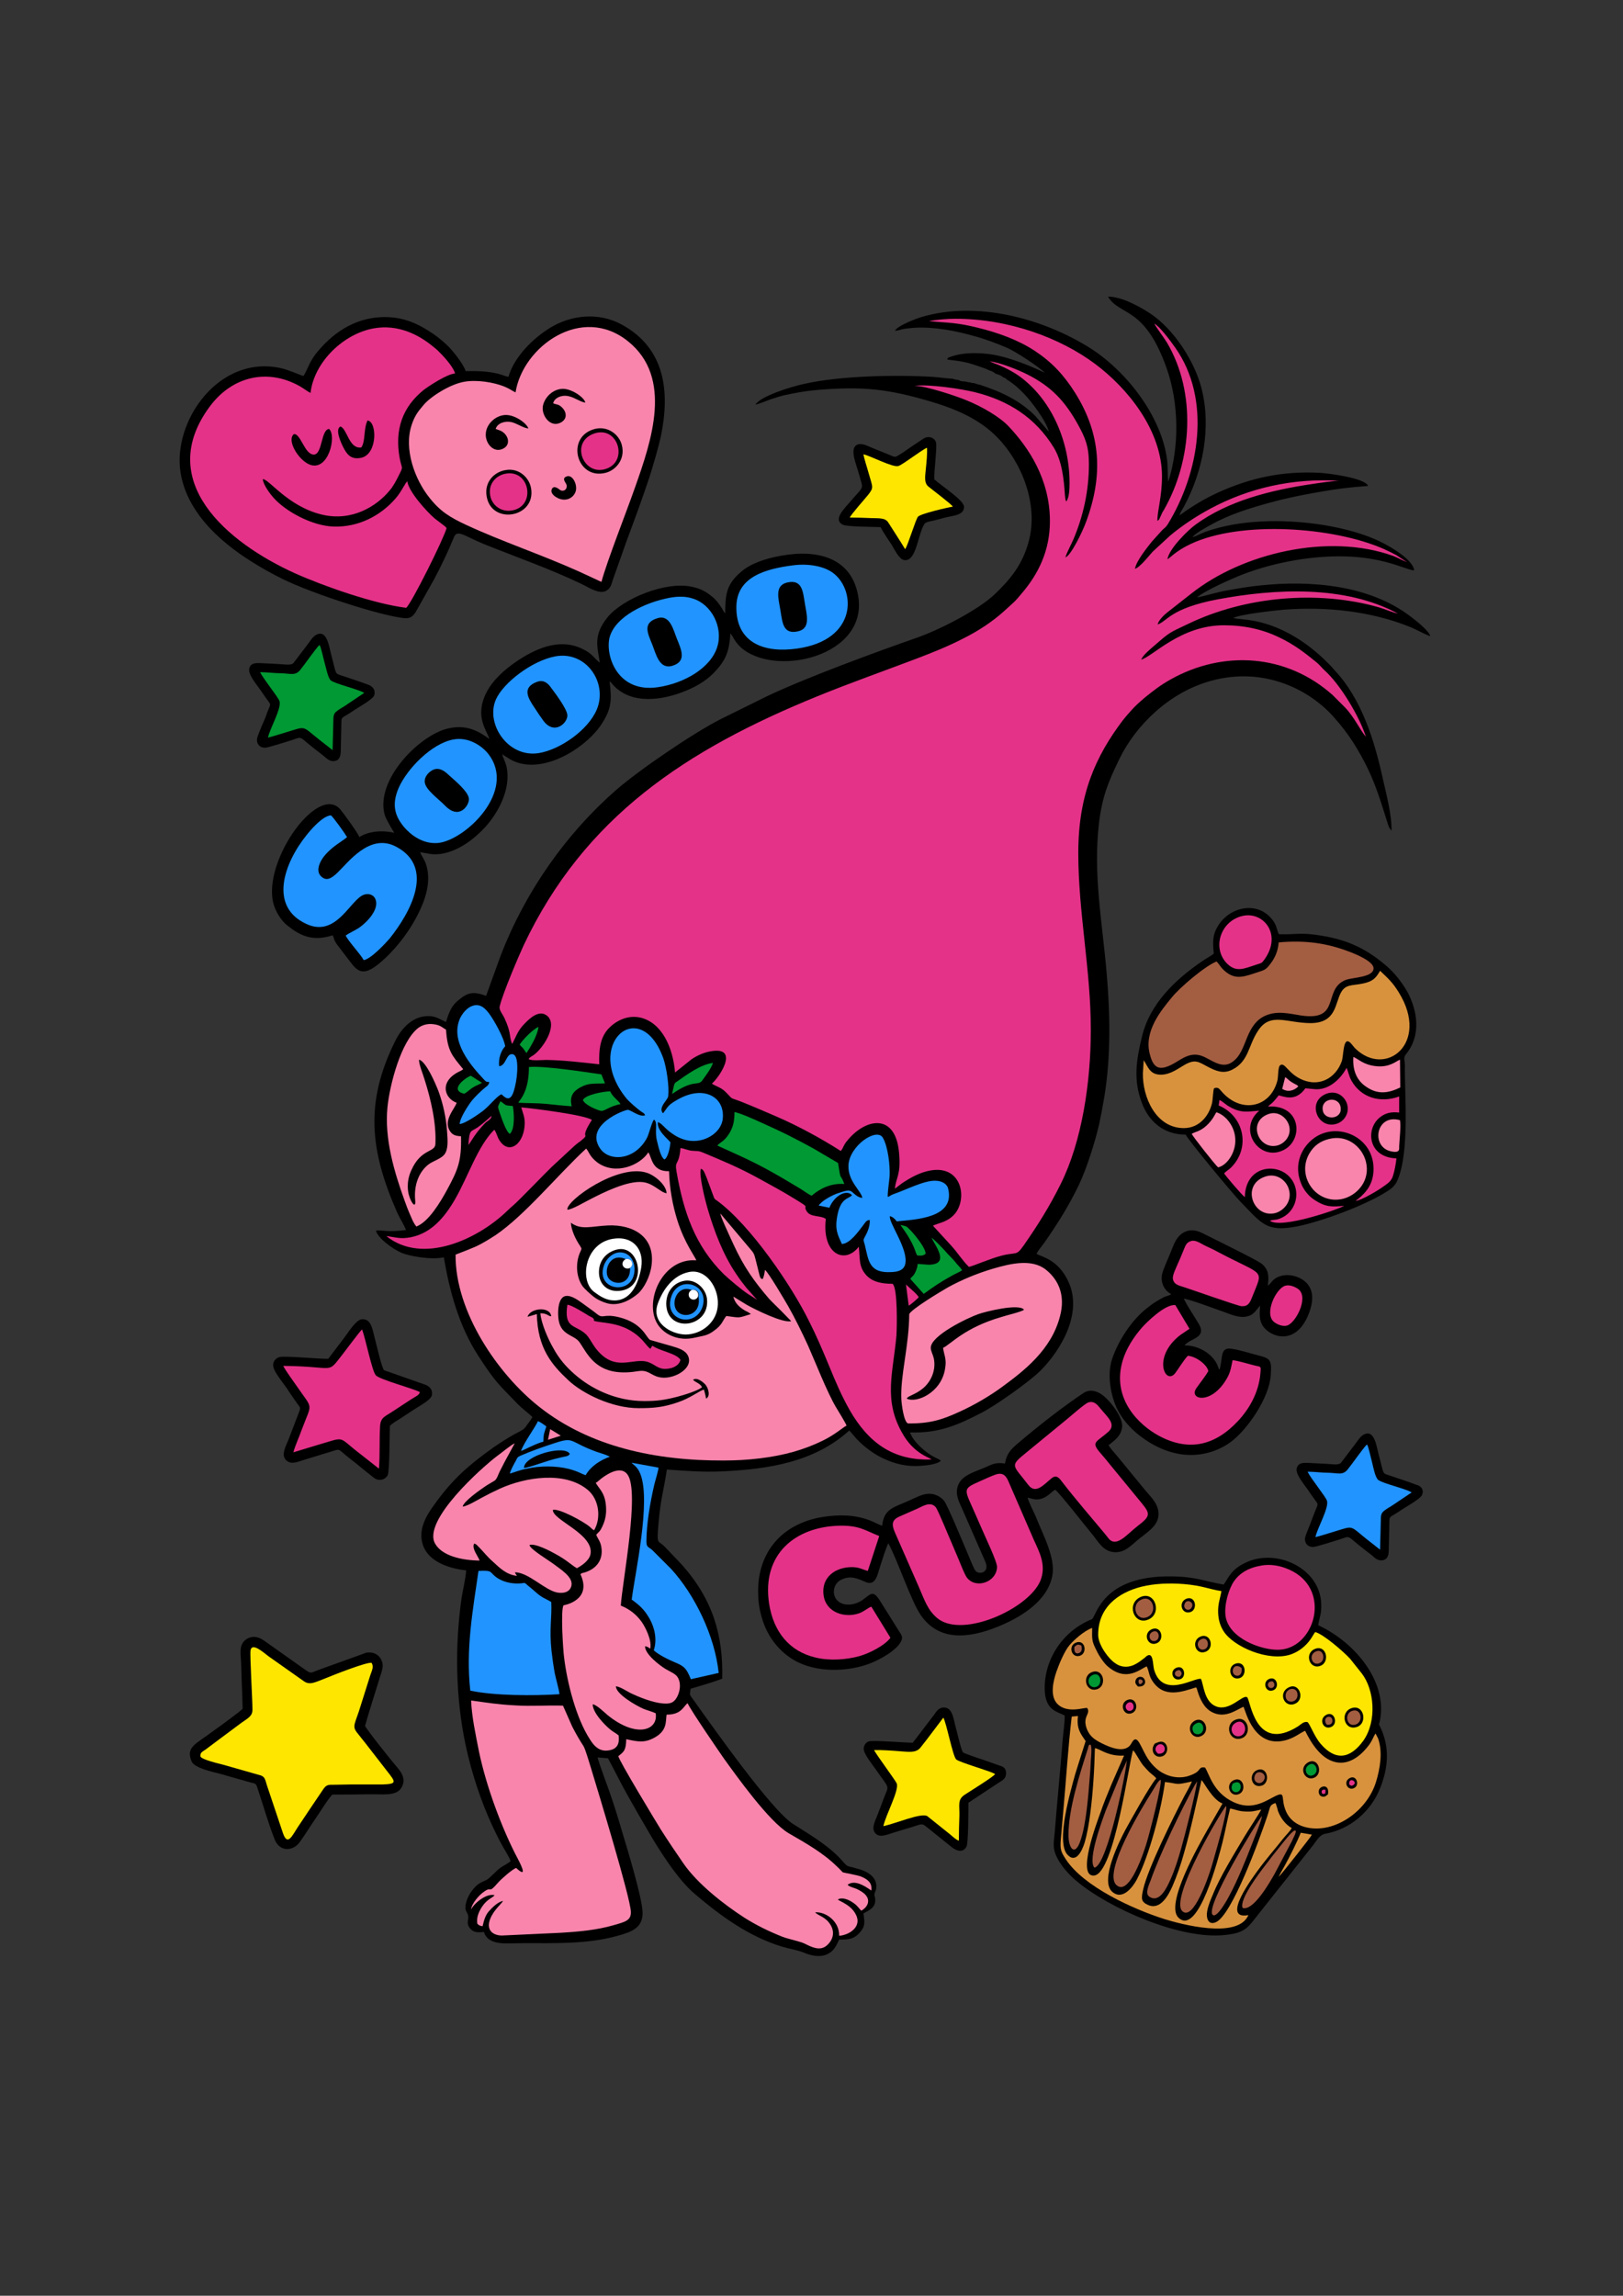 <?xml version="1.0" encoding="utf-8"?>
<!-- Generator: Adobe Illustrator 22.0.0, SVG Export Plug-In . SVG Version: 6.00 Build 0)  -->
<svg version="1.1" xmlns="http://www.w3.org/2000/svg" xmlns:xlink="http://www.w3.org/1999/xlink" x="0px" y="0px"
	 viewBox="0 0 595.3 841.9" style="enable-background:new 0 0 595.3 841.9;" xml:space="preserve">
<rect x="0" y="0" width="595.3" height="841.9" fill="#333333" stroke="none"/>
<style type="text/css">
	.st0{fill:#D8923D;}
	.st1{fill:#FFE600;}
	.st2{fill:#A35D41;}
	.st3{fill:#F985AC;}
	.st4{fill:#2194FF;}
	.st5{fill:#009933;}
	.st6{fill:#E43288;}
	.st7{fill:#FFFFFF;}
</style>
<g id="Слой_7_1_">
	<path d="M515.7,386.6c-1,1.2-0.5,2-0.4,3.9c-0.2,9.8,1.9,31.9-2.8,42.5c-0.9,2-2.4,3.1-3.9,4c-7.8,5-23.9,11-33.1,12.8
		c-11.1,2.1-12.7-1.1-20.6-9.2c-3.1-3.2-19.3-22.8-20-24.5c-8.4,0-13.7-5.2-16.1-11.7c-3.2-8.4-2-15.8,0.1-24.4
		c2.9-11.9,12.1-20.7,21.9-27.4c1.2-0.9,3.4-2,4.4-2.9c-0.4-4.5-0.5-6.9,1.7-10.4c4.6-7.2,15.2-9,20.3-1.3c1.2,1.8,1.1,3.2,1.9,4.6
		c6.6,0.2,7.9-0.8,16,0.6c9.6,1.6,16.4,5,23.4,11c2.8,2.4,5.5,5.7,7.7,9.5C520,370.8,521.3,379.8,515.7,386.6z M379.8,555.9
		c-0.9-2-2.3-4.7-2.9-6.7c2.2,0.5,3.4,1.2,5.9,0.1c1.8-0.8,2.8-2.1,4.2-3c1.6,1.1,11.3,13.6,13.5,16.2c2.3,2.7,3.9,6.3,8,6.7
		c4.3,0.4,6.7-2.9,9.6-5.1c2.7-2.2,6.4-4.4,6.8-8.2c0.4-4.2-2.8-6.9-5.1-9.7l-10-12.2c-1.1-1.3-2.5-2.8-3.2-4c1.9-1.6,4.8-3.3,5-7
		c0.2-3.6-5.1-10.3-8.1-12c-2.7-1.5-4.6-1.1-6-0.2c-7.3,4.8-17.4,12.7-24.6,18.9c-2.1,1.8-3.7,3.5-4.3,7c-3.5-0.5-4.7,0.3-7.4,1.5
		c-4.5,1.9-9.6,3.1-10.2,8.2c-0.3,2.6,1.1,5,2,7.1l8.4,19.2c1.8,4.1-2.5,5-3.7,3.2c-0.7-1-2.3-5.1-2.9-6.5c-1.5-3.5-7.3-17.5-8.5-19
		s-3.6-3-6.7-2.5c-1.7,0.2-5,1.9-6.6,2.6c-4.9,2.2-8.9,2.8-9.4,9c-1.5-0.4-3-1.4-4.7-2c-5.7-2.1-11.2-2.1-17.1-1.2
		c-15.1,2.4-24.3,13.2-23.7,28.6c0.1,4,0.9,7.5,2.2,10.9c2.5,6.5,7.7,12.1,14.3,14.6c8.8,3.4,20.6,2.2,28.2-2.1c1-0.5,5.8-3.1,7.5-6
		c1.1-1.9,0.5-2.5-0.6-4.2l-6.7-10.7c-2.8-4.6-3.5-2.9-6.7-0.6c-2.4,1.7-6.6,2.5-9,0.3c-2.3-2.1-1.8-6.2,1.1-7.7
		c3.7-1.9,6.3-0.4,9.2,0.8c3.7,1.5,4.3-3,5.2-5.7c0.9-2.8,1.9-6,3-8.6c3.4,6.1,8.4,21.4,12,26.5c6.5,9.3,17,8.7,28.3,4.1
		c8.1-3.3,18.1-9.2,19.9-18.7C387.2,571.1,382.5,562.8,379.8,555.9z M463.2,486.3c3.2,4.4,11.9,6.9,16.5-3.7
		c2.3-5.3,2.5-10.4-1.9-13.3c-2.9-1.9-7.3-2.5-10.4-0.2c-0.9,0.7-1.5,1.8-2.4,2.4c0.6-3.9,0.1-6.2-2.3-8.1
		c-1.9-1.5-18.4-9.5-21.5-11.1c-2.9-1.5-5.6-1.6-8.1,0.4c-2,1.7-2.7,4.1-3.9,7c-0.7,1.8-2.7,6-3,7.8c-0.6,3.5,1.4,6.1,3.4,7.1
		c-0.7,0.5-1.8,0.7-2.7,1.1c-0.9,0.5-1.7,0.9-2.5,1.4c-1.7,1-2.9,2-4.3,3.1c-5.2,4.3-9.9,11.4-12.2,18.2c-2.1,6.3-0.2,14.8,2.5,19.5
		c2,3.5,4.8,6.4,7.9,8.8c4.1,3.1,9.2,5.9,15.6,6.7c7,0.8,13.1-1.4,17.4-4.5c6.3-4.6,14.3-16.4,14.8-24.6c0.4-5.7-0.1-6.1-4.8-7.3
		c-2.6-0.7-7.2-2.1-9.7-2.4c-4.3-0.6-3,3.7-4.3,7.7c-0.2-0.3-0.1,0-0.3-0.5l-0.2-0.5c-1.6-4.7-7.2-8-12.3-7.9
		c1.9-2.7,8.3-2.6,5.2-7.9c-1.8-3.1-4-6.1-5.5-9.3c3.4,0.7,10.9,3.6,14.7,4.9c2.2,0.8,5.1,2.1,7.7,1.8c3.2-0.4,3.8-2.1,5.6-4.1
		C462,481.9,461.8,484,463.2,486.3z M366.4,647.4c-1.6-0.6-2.9-1-4.5-1.6c-1.4-0.5-8.3-2.7-8.7-3.2c-0.6-0.6-2.3-7.9-2.7-9.4
		c-0.8-2.8-1.1-7.4-4.7-7c-1.7,0.2-2.5,1.7-3.3,2.8l-7.7,10.1c-2.8,0-14.5-1-16.1-0.5c-1,0.3-1.8,1.3-1.9,2.5
		c-0.2,1.9,3,5.7,4.5,7.9c5.3,7.6,4.8,5.3,2.7,10.9c-0.8,2.1-1.5,4.1-2.3,6.1c-0.7,1.8-2.1,4.3-0.8,6.1c1.5,2,4.2,0.8,6.4,0.1
		c2.1-0.6,4.1-1.3,6.3-1.9c4.4-1.3,4.4-1.9,6.3-0.3l9.2,7.4c2,1.6,4.2,2,5.4-0.2c0.7-1.2,0.7-13.7,0.7-16.1l10.9-7.2
		c1.2-0.8,2.7-1.4,2.9-3.2C369.2,648.5,368,647.8,366.4,647.4z M519.5,544.5c-3.1-1.2-6.3-2.2-9.5-3.3c-3.3-1.1-2.2-0.1-4.4-8.1
		c-0.7-2.7-1.5-9.1-5.4-7c-1.3,0.7-2.1,2.1-3,3.3l-5.4,7.1c-0.9,0.9-3.4,0.4-5.7,0.3c-2-0.1-4.1-0.2-6-0.3c-2.1-0.1-3.8-0.1-4.4,1.7
		c-0.8,2.2,2.4,5.8,4.2,8.4c0.9,1.3,1.7,2.5,2.6,3.7c1.2,1.6,0.9,1.2-0.3,4.3c-0.6,1.5-1.1,3-1.7,4.5c-0.4,1-1.6,3.8-1.8,4.8
		c-0.3,2.1,1.1,3.5,3,3.4c1,0,8.2-2.3,9.8-2.8c2.6-0.8,2.7-1.4,4.6,0.2c2.3,2,4.6,3.7,7,5.6c1,0.8,2.3,2.4,4.4,1.8
		c1.7-0.5,1.9-2.2,1.9-4.3l0.2-9.2c0-3,0-1.8,4.6-5c1.5-1,6.9-4,7.4-5.4C522.4,546.3,521.2,544.9,519.5,544.5z M483.5,596
		c0.5-3.2,1.3-4.1,1.1-8.1c-0.6-12.5-15.5-19.8-26.7-15.3c-6.7,2.8-7.3,6.3-9.1,8.5c-7.8-1.4-10.1-2.9-19.3-3
		c-25.4-0.3-27.3,14.6-29,15.7c-10.8,4.3-17.7,15-17.3,26.1c0.3,7.2,4.3,7.7,7.3,9.2c0.1,2.3-0.5,6.3-0.7,8.7
		c-0.2,2.8-0.5,5.7-0.7,8.5c-0.5,5.6-1,11.2-1.5,16.9c-0.2,2.8-0.5,5.5-0.7,8.4c-0.2,2.9-0.9,5.4,0.2,8.2c1.6,4.2,5.3,8,8.1,10.3
		c11.7,9.7,37.6,21.3,54.1,19.5c6.8-0.7,8.1-2.2,11.7-6.9l20.3-25.6c1.4-1.7,2.6-4.2,4.7-4.6c9.1-1.6,16.8-8.1,20.2-16.7
		c2.8-7.1,4-15-0.4-23.4C509.8,617.7,497.5,602.5,483.5,596z M103.8,212.4c10.6,5.2,35.6,13.4,44.6,14.3c2.2,0.2,3.2-0.9,4.1-2.3
		l6.8-12.1c2.6-4.9,5.1-10.1,7.2-15.3c1.2-3,3.9-0.4,10.7,2.4c11.9,4.8,24.8,9.3,36.2,14.8c2.4,1.1,6.6,4.1,9.2,2.3
		c1.5-0.9,1.7-2.5,2.3-4.2l5-14.1c2.8-7.5,5.9-15.9,8.4-23.5c1.3-4.1,3.2-10.6,4.1-14.7c3.4-16.4,1.6-32.3-14.4-41
		c-8.5-4.6-18.5-3.5-26.2,1.2c-6.2,3.8-13.2,10.6-15.3,18c-1.2-0.2-2.4-0.8-3.7-1.1c-3.9-1-7.9-1.1-12-1c-0.7-2.3-3.8-6.2-5.1-7.7
		c-1.7-2-4.4-4.3-6.7-5.9c-5.2-3.5-10.8-6.5-19-6.2c-10.5,0.4-18.5,6.3-24.2,13.5c-2.5,3.3-2.8,5.4-4.5,8.1
		c-0.9-0.2-5.2-2.2-8.3-2.9c-22.7-5-39.7,19.4-36.8,38.2C69.2,192.1,88.5,204.8,103.8,212.4z M133.9,632.9c0.7-2.7,4.5-14.8,5.5-18
		c0.7-2.3,1.6-4.2,0.3-6.5c-0.8-1.5-2.7-2.8-5.4-2.3l-17.2,6.2c-3.1,1.1-2.8,1.7-5.2,0l-13.7-9.7c-1.5-1-3.1-2.5-5.5-2.3
		c-2.2,0.2-3.9,1.8-4.3,3.7c-0.4,1.6,0.1,5.6,0.1,7.4c0.1,5.1,0.4,10.1,0.5,15.2c-0.1,0.5-9.9,7.6-11.2,8.5
		c-5.9,4.5-9.8,5.5-7.5,10.9c1.1,2.5,8.6,4,10.1,4.4c3.8,1.1,7.7,2.2,11.6,3.3c1.5,0.4,1.8,0.2,2.3,1.6c2.2,6.5,4,13.1,6.5,19.4
		c1.8,4.4,6.6,4.3,9.1,0.9c2.1-2.9,3.9-5.9,5.9-8.8c1.1-1.5,5.2-8.2,6.2-8.7c4.5,0,9.2,0,13.7-0.1c4.3-0.1,9.4,0.8,11.4-2.2
		c2.6-3.9-1-7.1-2.7-9.2C143.6,645.7,134.1,633.8,133.9,632.9z M309.1,192.4c1.3,0.8,11.5,0.8,13.9,0.9c0.9,1.9,2.8,4.5,4,6.4
		c1.4,2.3,2.8,5.4,4.7,5.7c4.5,0.6,4.9-9.5,7.4-13.3c0.5-0.7,2.4-1,3.8-1.3c1.4-0.4,2.8-0.7,4.2-1.1c2.6-0.6,6.5-0.8,6.5-3.8
		c0-2.4-7.6-7.2-10.9-10.1c-0.2-2.9,1.1-11.7,0.6-13.6c-0.5-1.7-2.7-2.5-4.5-1.4l-4.5,3c-1.5,1-2.8,2-4.3,2.9c-2,1.2-1.3,1.1-5-0.4
		c-1.8-0.7-3.5-1.4-5.2-2.1c-1.5-0.6-3.9-2-5.6-1c-2.6,1.5-0.2,6.8,0.9,10.8c0.3,1,0.5,1.8,0.8,2.8c0.8,2.5-0.1,2.5-3.7,6.8
		C310,186.2,305.3,190.5,309.1,192.4z M222.9,226.3c-5.4,6.7-3.8,10.7-2.9,16.7c-0.4-0.3-0.2-0.1-0.5-0.4c-1.9-1.6-2.3-2.9-5.8-4.6
		c-8.7-4.3-17.7,0.1-24.6,4.8c-4,2.8-8.4,6.6-10.7,11.2c-4.4,8.7,0.1,13.7,1.1,17c-4-2.9-8.5-5.5-15.4-3.8
		c-10.5,2.6-26.5,18.9-23,31.6c0.4,1.3,1.5,3.3,3.5,6.6c-6.8-1.5-11.5,0.6-12.8,1.6c-0.4-1.4-5.9-8.9-7-10.2
		c-8.5-9.8-30,21.1-24,36.1c1,2.6,2.9,5.2,4.6,6.5c4.6,3.7,9.2,6,16.6,3.6l0.3,0.7c0.1,0.1,0.2,0.5,0.2,0.6c0.4,1.1,0.8,1.7,1.6,2.7
		c0.8,1.1,1.7,2.2,2.6,3.4c4,5.1,5.5,9.2,13.7,1.8c6-5.4,11.5-12.9,14.7-20.9c1.8-4.5,2.8-9.9,1-14.8c-0.6-1.6-1.5-2.6-2-4
		c3,0.5,4.5,1.1,7.9,0.6c6.3-1.1,11.8-5.3,15.9-9.7c5.1-5.6,9.6-14.4,7.9-22.2c-0.4-1.8-1.3-3.3-1.6-4.6c2,1.2,3.1,2.3,6.1,3.2
		c11,3.2,25.5-6.3,30.7-14.8c3.3-5.3,3.4-8.3,2.6-15.1c0.8,0.5,0.7,0.7,1.3,1.3c6.8,7.5,18.6,5.5,26.7,2.1c4.7-1.9,8.4-4.4,11.1-7.5
		c3.5-3.9,4.8-6.9,5.2-13.5c0.9,0.8,1.6,3.5,4.8,5.9c13.6,10.3,47.9,1.5,41.6-21.8c-3.1-11.5-14-15.1-27.8-12.6
		c-5.8,1-11.3,2.9-14.8,6c-5.6,4.8-5.6,8.7-5.7,15.1c-0.6-0.5-0.7-1-1.2-1.8c-1-1.6-2.2-3.2-3.6-4.3c-2.1-1.7-4-2.9-7.3-3.6
		C244,213,228.3,219.7,222.9,226.3z M96.1,266c-0.4,1-1.6,3.8-1.8,4.8c-0.3,2.1,1.1,3.5,3,3.4c1,0,8.2-2.3,9.8-2.8
		c2.6-0.8,2.7-1.4,4.6,0.2c2.3,2,4.6,3.7,7,5.6c1,0.8,2.3,2.4,4.4,1.8c1.7-0.5,1.9-2.2,1.9-4.3l0.2-9.2c0-3,0-1.8,4.6-5
		c1.5-1,6.9-4,7.4-5.4c0.7-1.9-0.4-3.3-1.9-3.9c-3.1-1.2-6.3-2.2-9.5-3.3c-3.3-1.1-2.2-0.1-4.4-8.1c-0.7-2.7-1.5-9.1-5.4-7
		c-1.3,0.7-2.1,2.1-3,3.3l-5.4,7.1c-0.9,0.9-3.4,0.4-5.7,0.3c-2-0.1-4.1-0.2-6-0.3c-2.1-0.1-3.8-0.1-4.4,1.7
		c-0.8,2.2,2.4,5.8,4.2,8.4c0.9,1.3,1.7,2.5,2.6,3.7c1.2,1.6,0.9,1.2-0.3,4.3C97.5,262.8,96.9,264.3,96.1,266z M313.8,685.1
		c-3.1-1-2.6-0.1-4.7-2.5c-4.7-5.5-11.9-9.7-18.2-13.7c-7.9-5-28.9-34.8-36.9-46c-1.2-1.7-1-1.1-0.7-3.6c4-1.2,7.7-2.2,11.6-3.7
		c0.4-15.8-3.4-29.1-15-42l-5.8-6.1c-2.7-3-3.3-0.3-2.6-8.4c0.8-9.7,1.9-12.1,3.1-20.2c6.8,0.5,13,1,19.9,0.7
		c17.7-0.8,34.3-3.5,47-15c0.9,0.9,1.9,2.2,2.8,3.2c2.8,2.9,6.6,5.8,10.7,7.5c3,1.3,6.2,2.2,9.8,2.3c2.1,0.1,8.6-0.2,10.3-1.9
		c-0.5-0.5-1.3-0.8-1.9-1.1c-3.6-1.7-8.3-5.9-9.4-9.3c11,0.4,18.2-3.1,26.2-7.2c5.3-2.7,17.7-11.5,21.7-15.5
		c7.4-7.5,15.3-20.7,10.4-32.1c-3.8-8.8-10.3-9.6-11.9-10.7c0.7-1.5,1.9-2.7,2.8-4c4.7-6.7,9.1-13.7,12.7-21.2
		c2.9-6.1,6-15.9,7.5-22.5c0.7-3.3,1.3-6.6,1.9-10.1c2.4-14.8,2.1-30.4,0.8-45.3c-1.6-18.6-5-36-2.8-54.9c1.2-9.7,3.4-15.1,7.5-23.5
		c5.9-12.2,18.2-24.4,33.5-28.6c19.8-5.5,36.7,3.5,45.4,13.6c2.5,2.8,4.5,5.4,6.8,8.9c1.9,3,3.9,6.5,5.5,9.9
		c3,6.2,5.1,13.2,7.2,19.9c0.2,0.5,0.3,1,0.5,1.4l0.9,1.3c0.1-6.1-2-13.8-3.3-19.6c-3-13.7-7.8-28.9-17.4-39.1
		c-0.9-1-1.4-1.7-2.7-2.9c-2.5-2.6-6.3-5.8-9.3-7.8c-13.4-9.1-23.1-7.8-25.3-8.7c2.5-1.3,14.8-2.7,18.4-3
		c15.7-1.2,32.1,0.5,46.6,6.4c2.2,0.9,5.1,2.6,7.2,3.3c-0.3-1.8-5.2-5.7-6.8-6.9c-15.1-11.8-36.7-13.7-55.6-11.7
		c-4.1,0.4-8,1.1-12,1.8c-4.1,0.7-7.5,1.9-11.1,2.6c2-2.1,12.7-6.9,16.6-8.4c6.2-2.4,12.6-4.1,19.6-5.3c27.4-4.5,39,3.4,43.4,3.8
		c-0.3-4.2-10.3-9.8-14.7-11.6c-6.1-2.6-13.7-4.4-20.8-5.4c-13-1.8-28.3-1.7-41,2.8c-1.7,0.6-3.3,1.6-4.8,2c0.9-1.4,4.9-3.5,6.3-4.3
		c7-4,14.8-6.4,22.6-8.5c5.4-1.5,11.4-2.7,17.1-3.7c6.7-1.2,11.6-1.8,18.4-2.3c-1-2.9-14.9-4.7-17.8-4.8
		c-13.7-0.7-25.3,1.8-37.4,7.3c-3.9,1.8-7.4,3.8-10.8,6.1c-1,0.6-2.2,1.6-3.2,2.2c0.2-0.8,1.1-2.3,1.6-3.1
		c7-12.9,10.2-29.1,6.5-43.5c-2.5-9.8-10-21.5-18.6-27.3c-3.3-2.2-10.5-6.4-15.7-6.3c4.4,7.2,13.4,3.3,21.5,26.2
		c4.6,13,4.7,28.9,0.6,41.7c-0.3-2.7-0.1-5.2-0.4-7.9c-2-16.2-15.1-33-28.8-41.5c-17-10.5-40.8-17-61.1-11.1
		c-2.4,0.7-9.3,3.4-9.9,5.1c1,0,2.2-0.5,3.4-0.7c1.3-0.2,2.6-0.3,3.8-0.4c7.3-0.4,14.9,1.1,21.7,3c4.4,1.2,8.3,2.7,12.3,4.4
		c3,1.3,12,7.2,13.7,9.1c-5.6-2.7-12.7-5.5-18.7-6.6c-4.9-0.8-10.9-1-15.7,0.7c-0.9,0.3-1.1,0.3-1.4,1c0.8,0.3,5,0.4,9.1,1.7
		c1.7,0.6,4.6,1.4,6.5,2.4c0.5,0.1,1,0.3,1.4,0.6c0.3,0.2,0.5,0.3,0.7,0.5c0.1,0.1,0.4,0.1,0.5,0.2c0.8,0.2,1.8,0.6,2.4,1.2
		c0.6,0.1,1.1,0.5,1.4,0.9c0.9,0.4,2.5,1.7,3,2.1c1,0.8,2.1,1.9,3,2.8c2.8,2.8,8.5,10.4,9.3,14.1l-5-5.8
		c-5.7-5.7-12.4-8.8-20.3-11.4c-0.4,0-0.8-0.2-1.2-0.3c-0.2-0.1-0.4-0.1-0.6-0.2c-0.1,0-0.2-0.1-0.3-0.1c-0.5,0-0.8,0-1.3-0.2
		c-0.1,0-0.3-0.1-0.4-0.1c-0.3,0-0.5,0-0.7-0.1c-0.3,0-0.5-0.1-0.8-0.2c-0.5,0-0.8,0-1.3-0.1c-0.3,0-0.6-0.1-0.9-0.3
		c-0.2-0.1-0.4-0.1-0.5-0.2c-0.6,0-1.4-0.2-1.9-0.4c-2.4-0.1-4.7-0.5-7.4-0.7c-13.7-0.8-34-0.4-47.2,2.6c-4.7,1-16,4.5-17.8,7.6
		c1.7-0.4,3.8-1.3,5.4-1.9c1.8-0.6,3.6-1.2,5.4-1.6c4.2-0.9,7.4-1.5,12-1.9c16.7-1.4,26-0.3,41.3,4.2c9.2,2.7,18.2,6.5,24.8,13.4
		c8.8,9.1,14.9,24.3,11.4,37.7c-2.3,8.8-6.8,14.1-12.4,19.5c-6.1,5.9-20.5,13.2-28.5,16c-15.7,5.5-40.5,14.6-55.1,21.5l-17,8.4
		c-10.1,5.1-30.3,18.9-38.5,26.1c-18.3,16-33.2,37.2-42.2,60.5l-5.4,14.9c-4.5-1.6-6.5-1.4-9.9,1.4c-2.6,2-3.6,4.2-4.8,8.2
		c-2.6-1.1-3.9-2.5-7.8-2.1c-5,0.6-8.7,4.7-10.8,9c-11.2,22.5-9.4,40.1,0.7,63c0.8,1.8,2.8,5,3.2,6.4c-7.5,0.9-8.3-0.1-11,0.2
		c0.7,2.8,6.1,6.7,9.3,8.1c3,1.3,11,2.7,15.6,1.7c2.1,12.4,5.5,25,12.5,35.9c6.6,10.2,7.6,10.6,14.4,17.7c1.6,1.7,5.2,4.4,5.6,5
		c-0.6,1.1-1.7,2.4-2.5,3.6c-0.9,1.2-2.3,1.7-3.8,2.5c-2.7,1.5-5.2,3.1-7.7,4.8c-9.4,6.7-15.3,11.8-22,21.2c-2.7,3.7-6.1,9-4.2,14.7
		c1.8,5.7,8.6,8.6,15.9,9.4c-0.2,3-1.2,7-1.7,10.2c-2.5,17.5-2.2,36.5,1.5,53.9c2.2,10.2,5.5,20.3,9.8,29.6c1.1,2.3,2.1,4.4,3.3,6.6
		c0.9,1.7,2.8,4.6,3.4,6.3c-0.8,0.8-2.7,1.7-3.8,2.5c-1.3,0.9-4,3.9-5,4.4c-2.6,1.2-3.4,1.4-5.4,4c-0.8,1-1.7,2.7-2.1,4.2
		c-0.8,3.3,0.3,3.2,0.7,4.8c0.4,1.6-1,2.9,0.9,5c1.3,1.4,2.8,1.3,4.9,1.1c1.7,5.3,8.6,4.1,14.5,4.1c11.3,0,23.3,0.4,34.2-2.6
		c5-1.4,9.6-2.7,9.5-8.6c-0.1-5.3-5.6-23.4-7.4-29.3c-1.4-4.8-2.8-9.4-4.4-14c-1.1-3.3-4-10.8-4.7-13.6l3.8,0.3
		c2.4,4.4,4.6,9,7.1,13.4c2.5,4.5,4.9,8.6,7.4,12.9c4.4,7.6,11.1,18.2,17.4,23.5c9.4,8,19.8,15.6,32,19.3c2.7,0.8,5.6,1.2,8,2.2
		s5.5,1.8,8.2,0.7c2.8-1.2,3.4-2.9,4.7-5.5c3.7,0,5.3-0.2,7.4-2.4c2.2-2.4,2-3.8,1.5-7.2c2.1-1.2,4.7-2.1,4.3-5.5
		c-0.1-0.9-0.4-1-0.2-1.8c0.1-0.6,0.5-1,0.6-1.9C321.9,688.2,318,686.1,313.8,685.1z M158.4,511.7c0.4-2.3-1-3.4-2.7-4l-14.8-5.2
		c-0.8-0.6-2.7-8.9-3.1-10.4c-1.2-4.3-1.4-8.6-5.1-8.3c-2.1,0.2-4.8,4.6-6.6,7l-5.7,7.5c-3.2,0.1-16.2-1.2-18-0.6
		c-1.1,0.3-2.1,1.4-2.2,2.6c-0.3,2.2,3.2,6.2,5,8.8c1.2,1.9,2.5,3.7,3.8,5.6c1,1.4,1.4,1.3,0.7,3.1l-3.9,10.2
		c-0.8,2-2.7,5.3-1.1,7.2c1.8,2.2,4.4,0.9,7,0.1c2.4-0.7,4.9-1.5,7.2-2.2c5.3-1.5,4.9-2.1,6.8-0.4c1.7,1.5,3.3,2.7,5.2,4.2
		c1.7,1.4,3.4,2.8,5.2,4.2c0.9,0.7,1.7,1.6,3.2,1.6c1.4,0,2.4-0.8,2.9-1.7c0.7-1.3,0.7-15.3,0.8-18.1c1-1,2.7-2,4-2.8
		c1.4-0.9,2.7-1.8,4.1-2.7C153.6,515.7,158,513.5,158.4,511.7z"/>
</g>
<g id="Слой_8_1_">
	<path class="st0" d="M504.5,635.7c-0.9,1.5-1.2,2.6-2.2,4c-2.4,3.3-6.4,7.1-11.2,6.7c-6.1-0.5-10.1-7-12.4-11.7
		c-2.3,1.1-3.5,2.3-6.5,3.3c-12.2,3.8-15.3-10.6-16.1-12.1c-2.4,1-6.7,4.5-11.5,2c-3-1.5-4.5-4.9-5.4-7.9c-0.1-0.4-0.1-0.4-0.2-0.7
		c-0.3-0.6-0.1-0.2-0.3-0.5c-4.9,1.5-11.8,4.3-16.1-2.5c-1.3-2-1.1-3.5-2-5.2c-2.5,1-7.4,5.9-14.3,0c-1.3-1.1-3.1-3.7-4.1-5.8
		c-1.7-3.4-1.7-3.9-1.6-8.3c-2.9,1-6.8,4.5-8.3,6.3c-1.8,2.1-3.7,6.6-4.8,9.7c-1.2,3.5-2.4,8.7,0.1,11.6c3.7,4.2,10.5,1.3,11.2,1.8
		c1.4,2.2-2,3-0.1,7.8c1.1,2.6,2.7,3.7,5.2,5c3,1.5,8.9,4.2,11.1,0.1c2.3-4.3,3.4,2,6.4,6.2c1.3,1.8,3.1,3.7,5.3,4.8
		c2.4,1.3,5.5,1.9,8.5,1.2c1.2-0.3,2.7-0.9,3.6-1.5c1.5-1,1.1-2.2,3.2-1.8c1.5,2.2,2.9,9.2,10.5,12.7c5,2.3,9,1.2,13.5-1.3
		c5.8-3.2,3.9-1.1,5.1,3c0.4,1.4,0.9,2.5,1.7,3.6c1.4,1.9,3.7,3.4,6.6,4c10.2,2.2,22-6,25.3-16.7c1.5-4.9,2.5-10.9,0.8-15.9
		C505,636.7,504.9,636.3,504.5,635.7z M396.1,607.2c-3.2,1-4.5-3.9-1.2-4.9C398.1,601.3,398.9,606.3,396.1,607.2z M402.3,619.5
		c-4.1,1.2-5.7-5.1-1.5-6.4C404.9,611.9,406.1,618.4,402.3,619.5z M415.3,628.2c-3.1,1.4-4.9-3.2-2-4.7
		C416.6,621.9,418.1,626.9,415.3,628.2z M417.4,618.5c-0.6-0.7-1.3-1.2-0.8-2.5c0.3-0.7,1.2-1.3,2.2-1
		C420.3,615.4,421,618.7,417.4,618.5z M426.5,644c-1.7,0.7-3.2-0.2-3.6-1.6c-0.2-0.8-0.1-1.6,0.2-2.2c0.5-1.1,0.6-0.8,1.5-1.2
		C428.2,637.4,429.4,642.7,426.5,644z M440.7,636.6c-3.6,1.8-6.2-3.6-2.4-5.6C441.9,629.2,444.1,634.9,440.7,636.6z M454.5,657.9
		c-3.4,1.5-5.3-3.7-1.9-5.1C456,651.3,457.4,656.6,454.5,657.9z M454.9,637.6c-4.4,0.9-5.9-5.9-1.2-7.1
		C458.1,629.3,459.4,636.7,454.9,637.6z M462.9,654.8c-4,1.3-5.2-4.4-1.7-5.7C465,647.7,466,653.7,462.9,654.8z M482.1,651.9
		c-3.4,1.5-6-3.5-2.3-5.6C483.6,644.2,485.4,650.4,482.1,651.9z M487.1,658c-0.6,0.5-1.3,1.3-2.5,0.7c-0.7-0.3-1.1-1.3-0.8-2.3
		C484.3,654.8,487.7,654.1,487.1,658z M496.5,655.8c-2.3,0.9-3.9-2.4-1.5-3.7C497.5,650.6,499,654.8,496.5,655.8z M457.9,702.3
		c-3.8,9-24.9,3.3-30.7,1.5c-11.7-3.7-29.7-11.9-36.3-22c-1.8-2.8-2.1-3.5-1.8-7.4c0.3-3,0.5-6,0.8-9.1c1.1-12,1.8-23.9,3.2-35.8
		l2.3-0.2c-0.6,4.6,0.9,6.4,2.8,9.2l-3.1,9.8c-1.1,3.4-1.9,6.6-2.8,10.1c-1.2,5-4.2,17.6-0.9,21.6c3.2,3.7,5.5-1.3,6.4-4.2
		c1-3.4,1.6-7,2.1-10.8c1-7.7,1.5-15.9,1.7-23.9c1.5,0,4.7,3.1,10.7,2.7l-4.6,10.5c-1.5,3.6-2.9,7-4.2,10.8
		c-1,2.8-8.8,23.3-2.2,22.7c7.5-0.7,12.9-42.5,14.3-45.9c0.7,0.4,2.2,3.6,3.7,5.5c0.8,0.9,1.4,1.6,2.2,2.4c1.2,1.1,2.1,1.6,2.6,2.4
		c-2.2,2.3-9.8,16.1-11.4,19c-1.9,3.6-9.5,18.5-4.7,22.6c3.9,3.3,7.7-2.1,9-4.6c4.6-8.8,9-25.9,10.3-35.7c5.5,0.6,3.2,1.3,9.9-0.2
		c-0.8,1.8-1.8,3.6-2.8,5.4c-4.1,7.9-13.3,26.3-15.1,34.2c-0.7,3.2-0.9,4.5,1.8,5.7c4.6,2,7.5-3.7,8.9-6.8c1.7-3.9,3.1-8,4.3-12.3
		c2.5-8.7,4.4-17.7,6.4-26.7c0.9,0.7,3.9,7.1,7.7,8.6l-5.5,9.6c-3.2,5.7-15.6,27.3-10.7,32.2c7.3,7.2,14.9-22.5,16.2-27.6
		c1-4,1.8-8.5,2.8-12.4c1.7,0.3,3,1,5.3,1.1c2.7,0.2,3.8-0.2,6.1-0.7c-0.5,1.2-5.1,8.1-6.2,10c-3.6,6.1-8.9,14.6-11.5,21.1
		c-0.8,1.9-1.7,3.9-2.1,6.1c-0.5,2.4,0.3,5.4,3.2,4.1c5.9-2.7,15.8-29.9,18.7-38.5c1.4-4.1,0.8-4.3,3.1-5.2c0.3,0.5,0.3,0.7,0.5,1.3
		s0.3,0.9,0.4,1.5c1,2.7,2.7,5,5.1,6.4c-0.6,1.1-2.3,2.8-3.1,3.8c-3.3,4.2-5.8,6.9-9.4,11.8C460.2,687.6,447.4,704.3,457.9,702.3z
		 M497.1,384.5c-0.6-0.6-1.2-1.5-1.8-2.1c-2.8-2.6-2.4,4.9-3.2,6.9c-2.1,5.8-7.8,9.3-14.1,6.8c-5.7-2.2-6.8-7.1-8.6-5.3
		c-0.7,0.9-0.5,4.2-0.9,5.6c-2.3,8.7-10.9,11.4-17.7,6.4c-3.6-2.6-3.2-4.5-5.5-3.7c-0.4,0.9-0.4,4.2-0.8,5.7
		c-1.2,4.6-4.7,8.9-10.3,8.9c-10.3,0-15.2-11.5-15-20.2l0.3-4.7c1.7,2.6,2.3,5.5,6.7,5.3c3.4-0.2,6-2.3,8.3-3.6
		c3.9-2.2,5.1-1.1,8.5,0.7c2.9,1.5,5.7,2.8,9.1,1c6-3.1,5.7-8.8,9.4-14.3c4.5-6.8,10.5-2.7,19.3-2.7c9.4-0.1,8.8-7.2,11.1-11.3
		c1.7-3,4-2.4,7.9-3.2c3.9-0.8,4.9-2.1,6.4-4.7c2.9,2.8,4.6,4.2,6.9,8C524.5,382.5,508.3,395.4,497.1,384.5z M477.1,672.1l4.1,0.7
		c-0.1,0.5-11.2,14.6-12.2,15.5c0.6-1.3,1.3-2.5,2.1-3.9C472.8,681.4,476,675,477.1,672.1z"/>
</g>
<g id="Слой_2">
	<path class="st1" d="M318.4,181.5c2.2-2.8,1.7-2.7,0.2-8c-0.5-1.9-1.6-5.1-1.9-6.9c2.7,0.6,10.7,4.9,12.8,4.3
		c1.5-0.4,8.4-5.8,10.5-6.7c0.2,1.8-0.2,5.7-0.4,7.6c-0.2,2.6-0.8,5.2,0.9,6.6c1.3,1.1,8.4,6.4,9,7.4c-2,0.3-11.9,2.6-12.8,3.7
		c-0.9,1.1-3.6,10.3-4.7,11.9c-2-3.3-4.1-6.5-6.2-9.8c-1.1-1.8-3.6-1.5-6.2-1.6c-2.6-0.1-5.2-0.2-7.9-0.2
		C312.1,188.7,317.2,183,318.4,181.5z M402.8,599.7c-0.1-10.1,7.2-15.6,15.8-17.8c4.9-1.2,10.2-1.4,15.5-1c7.1,0.6,8.9,1.8,13.9,2.6
		c-0.5,2.9-1.3,4.6-1.2,7.9c0.1,2.8,0.8,4.9,2,6.8c3.6,5.7,16.5,11.3,24.7,8.5c3.1-1.1,5.6-3.2,7.3-5.7c0.5-0.7,1-1.7,1.6-2.5
		c3,0.8,10.2,7,12.8,9.8l4.3,5.4c4.6,6,5.6,17.4,0.6,24.6c-4.9,6.8-10.3,7.5-15.7,1.2c-2.5-2.9-4-7.6-4.9-8
		c-1.5-0.2-2.3,0.9-3.4,1.6c-15.9,10-17.4-9.9-18.7-10.7c-1.7-1-6.3,5.3-11.3,3.4c-4.5-1.7-4.6-8.1-5.6-10.1
		c-2.3-0.7-14,7.5-17.2-3.4c-0.5-1.8-0.2-6.7-2.7-5c-0.3,0.2-0.7,0.7-1.2,1c-0.4,0.3-0.8,0.6-1.2,0.9c-0.8,0.6-1.7,1.1-2.6,1.5
		c-2.5,1-4.9,0.5-6.6-0.8C406.9,608.6,402.9,603.5,402.8,599.7z M497.4,633.4c4.4-1.1,3-8.5-1.6-7
		C491.4,627.8,492.9,634.6,497.4,633.4z M486.4,628.9c-2.9,1.6-1,5.7,1.9,4.4C491,632.1,489.4,627.2,486.4,628.9z M484.3,610.9
		c3.6-1.3,2.3-7.9-2-6.2C478.3,606.3,480.3,612.4,484.3,610.9z M475,624.8c3.8-1.6,1.6-8-2.3-6C468.6,620.8,471.1,626.5,475,624.8z
		 M466.9,619.9c2.5-0.8,1.6-5.1-1.1-4.3C462.8,616.5,464.1,620.9,466.9,619.9z M454.7,615.4c2.8-0.9,2.3-6.2-1.2-5.4
		C449.8,610.9,451,616.5,454.7,615.4z M442,605.8c3.6-1.1,2.2-7-1.5-5.7C436.8,601.4,438.3,607,442,605.8z M436.6,591.2
		c2.7-0.8,2.1-5.9-1.2-5C432,587.3,433.3,592.2,436.6,591.2z M432.9,615.8c2.3-0.7,1.7-5.1-1.1-4.3
		C428.7,612.4,430,616.7,432.9,615.8z M422.4,597.5c-3.4,1.6-1.4,6.5,1.9,5.1C427.3,601.4,426,595.9,422.4,597.5z M421,594
		c5.4-2,2.8-10.6-2.5-8.4C413,587.9,415.8,596,421,594z M346,629.9c-2.7,3.5-5.5,7.4-8.4,11c-1.7,2.1-4.5,1.5-7.8,1.3
		c-2.5-0.2-6.6-0.5-9.2-0.4c0.5,1.2,7.9,11.2,8.3,12.2c1,2.5-4,11.5-4.9,15.7c4.6-1,13.9-5,16.1-3.7l8.5,6.8c0.8,0.7,2.2,2,3.1,2.2
		c0-3.1,0.1-6.3,0.2-9.2c0.1-3.7-0.8-5.8,1.9-7.6c1.8-1.2,10.6-6.6,11.2-7.6c-1.3-1-13.2-4.3-14.3-5.4
		C349.4,643.8,347.1,631.6,346,629.9z M136.7,642.7c-1.7-2.2-3.4-4.4-5.1-6.5c-2.4-2.9-1.9-3,0-8.5l4.2-13.3
		c0.6-1.8,1.4-3.1,0.5-4.6c-1.7-0.4-14.1,4.5-16.5,5.5c-4,1.5-6.1,2.9-8.4,1.2l-12.9-9.1c-2.2-1.7-6.1-5.1-6.6-2.2
		c-0.3,1.6,0.7,17.9,0.7,21.8c0,2.3-1.5,3-4.2,4.9l-9.4,7c-1.4,1-2.6,2-3.6,2.7c-1.1,0.8-2,1-1.9,2.5c0.4,1.2,7,2.7,8.5,3.1
		l13.7,3.9c1.6,0.6,1.6,1.8,2.2,3.6l5.9,17.6c1.7,4.9,3.4,0.8,5.4-2.2c3.2-4.8,6.2-9.3,9.4-14c1.2-1.7,1.8-1.6,4.3-1.6
		c1.9,0,3.9-0.1,5.8-0.1c1.9,0,3.8,0,5.8,0c1.4,0,2.8,0,3.9,0c0.6,0,1.3,0,1.9,0c5.4-0.2,4.9-0.8,1.6-5
		C140.2,647.2,138.5,645,136.7,642.7z"/>
</g>
<g id="Слой_6_1_">
	<path class="st2" d="M463.7,652.6c-1.1,2.4-4.3,1.2-3.5-1.3C461,648.6,464.8,650.2,463.7,652.6z M417.7,616c-0.3,1,0.1,2.2,1.1,1.3
		C419.7,616.5,418.6,615.5,417.7,616z M484,609.9c2.5-1,1.4-5.7-1.5-4.2C479.8,607,481.3,611.1,484,609.9z M475.9,621.2
		c-0.3-3-4.8-2.2-4.3,1.2C472.1,625.1,476.3,624.3,475.9,621.2z M430,390.3c3.1-1.6,6.4-4.8,11-3c3.2,1.2,7,4.8,10.8,2.3
		c3.1-2.1,4-5.2,5.7-9.3c1.5-3.6,3.4-6.5,6.8-7.9c4.2-1.8,8.5-0.7,12.9,0c14.9,2.2,7.8-9.5,16.3-13c2.4-1,10.5-0.9,10.3-4.4
		c-0.1-2.4-6.2-5-8.9-6c-8.1-3.1-16.1-4.3-25.9-3.4c-0.2,3-1.3,5.5-2.7,7.4c-2.2,3-2.3,2.6-6.4,4c-4.7,1.6-7.6,2.1-11.3-1.5
		c-1-1-1.6-2.2-2.4-2.9c-4.1,1.6-13.5,9.5-16.5,13.3c-3.5,4.3-10.4,12.3-7.9,20.9C423.1,391.9,425.4,392.7,430,390.3z M420.6,593.1
		c4.2-1.5,2.4-8.2-1.7-6.6C414.6,588.1,416.5,594.6,420.6,593.1z M475.1,671.3c-0.9-0.4-4.9,5-5.9,6.2c-1.8,2.2-3.5,4.4-5.3,6.8
		c-1.4,1.8-9.6,12.4-8.1,15.4c3.9,1.2,9.9-9.3,11.7-12.5l6.3-11.9C474.3,674.1,475.8,671.6,475.1,671.3z M444.8,702.2
		c1.5,1.5,5.5-5.8,6.2-7.2c2.9-5.3,6.1-13.3,8.4-19.2c0.7-1.9,3.3-8,3.5-9.9C461,668.2,441.8,699.4,444.8,702.2z M465.9,619
		c1.3,0.3,2.2-1.2,0.9-2.4C464.6,616.4,464.7,618.7,465.9,619z M433.7,700.9c4.1,3.7,9.7-13,10.7-16.4c0.7-2.5,6.2-20.9,5.3-22.2
		C448.5,663.3,428.7,696.4,433.7,700.9z M409.4,691.2c4.9,4.8,10.5-13,11.3-15.8c0.8-2.6,5.7-21.3,5-22.7c-0.9,0.2-2.4,3.2-3,4.1
		C418.8,662.9,404.6,686.4,409.4,691.2z M488,629.7c-1.6-0.6-2.7,1.2-1.3,2.8C489.3,632.8,489,630.1,488,629.7z M497.3,632.4
		c2.9-1,2-6.1-1.3-5C492.9,628.3,493.9,633.6,497.3,632.4z M401.4,684.9c4.8-0.5,12-36.8,11.9-39.4c-0.2,0.9-1.6,3.6-2,4.5
		l-5.7,13.9C404.4,667.2,398.8,682,401.4,684.9z M421.5,695.5c3.8,2.7,6.6-3.5,7.8-6.2c1.6-3.6,2.8-7.4,3.9-11.3
		c1.4-4.9,5.3-20.1,5.9-24.7l-0.1,0.1l-0.7,1.1c-5.1,9.2-13,25.7-16.3,35.2C421.4,691.2,419.9,694.4,421.5,695.5z M422.8,598.4
		c-2.1,0.9-1.1,4.1,1.1,3.3C425.8,601,425.1,597.3,422.8,598.4z M455.4,611.7c-2.2-1.8-3.7,0.1-3.1,1.8
		C452.9,615.1,455.9,615.1,455.4,611.7z M396.4,674.7c2-5.9,2.8-16.3,3.3-22.8c0.2-2.1,0.3-4.1,0.4-6.2c0.1-1.4,0.5-5.1-0.1-5.9
		c-0.8,0-0.7,0.5-1,1.5c-3,9.4-7.1,22.1-7.1,31.6C391.9,678.1,394.4,681,396.4,674.7z M441.9,604.8c2.1-0.9,1.1-4.8-1.2-3.7
		C438.1,602.2,439.6,605.8,441.9,604.8z M437.1,589.5c1.1-1.9-1.7-3.3-2.5-1.5C433.6,590,436.1,591.3,437.1,589.5z M432.7,614.9
		c0.9-0.8,1-1.5,0-2.4C430.5,612.3,430.2,615.1,432.7,614.9z M394.1,603.9c-0.2,1.4,0.1,2.9,1.7,2.3c1.2-0.5,1.1-1.8,0.8-2.8
		C395.1,602.9,395.2,603.1,394.1,603.9z"/>
</g>
<g id="Слой_1">
	<path class="st3" d="M468,444.8c-8.3,2.3-13-10.2-4-13.3c4.2-1.5,7.8,1.4,8.7,4.5C474.1,440.3,471.1,443.8,468,444.8z M485.2,407.3
		c0.7,3.8,7.4,3.2,6.5-1.4C490.9,401.8,484.3,402.7,485.2,407.3z M170.3,140c4.4-0.8,10.8,0.1,15,1.9c1.5,0.6,2.5,1.4,3.8,2
		c2.6-16.7,24.2-32.5,41.3-18.7c16.5,13.3,8.6,36.4,2.5,53.6c-3.1,8.9-10.2,26.8-12.3,34.6l-8.2-3.8c-13.8-6.2-28.5-11.1-41.4-17.1
		c-5.8-2.7-9.5-4.9-13.5-10c-5.3-6.6-9.5-17.8-6.5-26.7c1.1-3.4,2.5-5.1,4.3-7.2C157.6,145.7,164.9,140.9,170.3,140z M207.9,174.7
		c-2.1,0.7-0.3,2.3-0.1,3.1c0.4,1.6-1.1,2.8-2.5,1.8c0,0-2.4-2.2-3,0.1c-0.3,1.3,1.2,2.4,2,2.8c2.9,1.6,5.7,0.4,6.7-1.9
		C212.1,178.3,210.2,173.9,207.9,174.7z M222.1,173.4c3.7-0.9,7.3-4.9,6-10.1c-0.9-3.8-5-7.2-9.9-6
		C207.3,160.1,211.4,176.1,222.1,173.4z M205.6,155c2.8-1.4,2.3-4.4-0.2-6.2c-0.9-0.6-1.7-0.5-2.5-0.9c0.4-2,3.1-3.2,5.7-2.6
		c2.3,0.5,4.6,2.3,6.1,2.3c-0.5-2-5.3-5.2-8.5-5c-3.6,0.2-6.5,3.2-7.1,6.4C198.6,152.5,201.9,156.9,205.6,155z M194.8,179.1
		c-0.7-4.1-4.6-7.6-9.4-6.7c-4.2,0.7-7.8,4.4-6.9,9.6C180.2,192.6,196.6,189.9,194.8,179.1z M184.6,164.5c3.1-1.6,1.7-5.6-1.4-6.7
		c-0.5-0.2,0,0-0.6-0.2c-0.1,0-0.1,0-0.2-0.1l-0.6-0.2c0.7-2.3,3.7-3,5.8-2.5c2.1,0.5,4.6,2.3,6.2,2.3c-0.7-2-5.2-5.2-8.7-4.9
		s-6.6,3.3-6.9,6.6C177.8,162.4,181,166.4,184.6,164.5z M453.1,417.9c-0.1-4.7-3.4-8.9-6.9-10l-0.1,0.1c0,0.1-0.1,0.1-0.1,0.1
		l-0.5,0.9c-1.2,2.2-3.2,4.4-5.4,5.5c-0.9,0.5-2.2,0.8-3,1.3c0.5,1.1,8.7,11.5,9.7,12.3C450.2,427.3,453.3,422.5,453.1,417.9z
		 M513.5,410.8c-8.8-2.5-10.8,9.7-3.4,11.4c3.5,0.8,3.1-0.8,3.1-1.8C513.3,417.9,513.9,413.1,513.5,410.8z M468.8,420
		c2.7-0.9,5-3.8,4-7.3c-0.8-2.7-3.8-5.4-7.4-4.2C457.3,411.2,461.6,422.1,468.8,420z M476.2,398.4c-0.5-0.6-0.4-0.4-1.1-0.8
		c-0.6-0.3-0.9-0.5-1.4-0.8c-1-0.6-1.5-1.3-2.3-1.8l-1.1,4.3C472.6,400.8,475,399.7,476.2,398.4z M501.2,398.6
		c4.2,2.9,8.1,2.3,12.4,0.2l-0.1-10.2c-1.4,0.5-3.7,2.9-8.7,2.4c-4.8-0.5-6.4-2.6-8.4-3.4C496,393.1,498.1,396.6,501.2,398.6z
		 M501,426c-1.3-5.3-6.8-10.1-13.6-8.3c-3.2,0.8-5.2,2.4-6.7,4.6c-5.8,8.6,2,19.8,12,17.3C498,438.2,502.7,432.8,501,426z
		 M364.4,465.2c-6.1,1.8-11.6,4.1-16.7,6.9c-2.8,1.6-13.4,8-14.2,9.8c-0.1,11.9-3.3,22.5-2.9,31.2c0.1,2,0.9,8.2,2.4,8.9
		c8.2,0.1,12.7-1.4,19.2-4.4c5.3-2.4,11-5.8,15.1-8.8c8.2-6,18.3-13.7,21.5-26.1c2.1-7.9-0.7-13.5-5.2-17.1
		C378.4,461.5,370.6,463.4,364.4,465.2z M367.2,483c-13.4,3.9-18.4,9.9-21.3,11.3c0.5,3.2,1.4,4.1,0.7,7.9
		c-1.5,8.6-10.5,12.5-14,10.7c0.3-1,3.2-1.4,6.1-3.9c2.9-2.5,4.7-6.7,3.8-10.9c-0.3-1.3-1.1-2.7-1.1-3.8
		c-0.1-4.5,13.7-11.1,17.5-12.4c2.5-0.9,14.9-4,16.7-1.6C374.7,481.1,368.9,482.4,367.2,483z M151.4,447.7c0.3,0.5,0.3,0.6,0.6,1.1
		l0.7,1c4.5-1.7,8.8-8.9,11.3-13.5c4-7.4,5.3-10.5,5.1-19.6c-1.7-0.1-2.8-0.4-3.6-1.3c-3.5-4.1,1.3-8.7,2-11
		c-4.6-1.6-6.6-8.1,1.5-11.7c0.3-0.2,0.6-0.3,0.9-0.6c-4-4.9-5.8-6.6-6.3-14.5c-1.3-0.7-2-1.7-4.6-2c-2.2-0.3-4.1,0.3-5.5,1.3
		c-6.4,4.8-10.6,21-11.4,29.3c-1.1,11.5,2.5,23.6,6.3,34.1c0.6,1.7,1.2,3.3,1.9,4.9C150.6,445.9,150.9,446.6,151.4,447.7z
		 M150.9,429.1c3.5-7.9,8.6-6.4,8.8-9.5c0.4-7.7-1.7-16.6-4-23.8c-0.5-1.8-2.1-5.5-2-7.2c2.5,0.6,5.9,8.4,7.1,11.5
		c1.7,4.6,2.9,10,3.2,15.2c0.2,2.9,0.5,6.3-1.1,8.2c-1.3,1.5-4.1,2.3-5.7,3.5c-3.4,2.6-5.5,7.4-4.9,13.3c0.3,3.5-2.1,0.1-2.6-3.4
		C149.3,434.2,149.8,431.4,150.9,429.1z M216.8,648.5c2.7,8.9,14.4,47.3,14.6,52.6c0.1,3.2-2.1,3.7-6.3,4.9
		c-6.2,1.8-12.8,2.4-19.6,2.8l-21.5,1c-3.6-0.1-5.7-2.3-4.2-6.1c1.4-3.5,4.3-5.6,4.7-6.6c-1.9,0.4-3.8,2.3-4.9,3.5
		c-1.4,1.4-2,3.2-2.6,5.8c-1-0.2-1.3-0.3-1.9-0.9c-0.5-2.5,0.8-4.9,1.8-6.4c1.9-2.8,4-3.2,4.5-4.1c-3.2-0.8-7.9,3.4-8.6,5.3
		c0.1-2.1,2.9-5.4,4.9-6.7c2.9-2,1.3,1.1,4.9-3.1c1.2-1.4,5.2-4.9,6.7-5.5c4.3,4,1.9-0.9,0.7-3.2c-6-11.3-11.7-26.9-14.3-39.4
		c-1.1-5.6-2.7-12.9-2.9-18.8c5.7,0.8,10.1,1.5,16.1,1.8c5.9,0.4,11.8-0.1,17.6,0.1l3.4,7.7c1.4,2.7,2.6,4.8,4.1,7.1
		C214.8,641.6,216.2,646.7,216.8,648.5z M265.5,535.6c8.7,0,17.8-1,25.6-3.2c3.8-1.1,7.2-2.4,10.5-4c4.6-2.2,7.2-4.7,8.9-5.6
		c-0.1-0.6-3.3-5.8-3.9-6.8c-3.2-5.4-7.5-16.4-10.2-22.5c-2.3-5-4.7-9.9-7.3-14.5c-1.4-2.4-7.2-12.3-8.5-13.3
		c-0.3,1.5-0.3,2.3-0.9,3.4c-0.8-0.3-0.8-0.4-1.1-1.4l-1.5-6c-0.5-1.9-0.6-2.1-1.6-3.3L264.2,445c0.2,1.2,1.7,4.5,2.3,5.8
		c0.9,2,1.7,3.8,2.6,5.7c3.7,8,7.4,13.3,13,19.8c1.3,1.4,2.5,2.5,4.1,4.1l4,4.1c-3,0.8-13.1-4.2-16.3-6l-4.9-3
		c0.5,2.5,2.5,4.1,4.4,5.2c0.4,0.2,0.7,0.3,1,0.5l0.9,0.6l0.1,0.1c-4.8,1.5-3.7,1.4-9,0.7c-1.4,1.7-1.4,3.2-4.5,5.4
		c-2.5,1.9-3.9,1.8-7.3,2.6c-6.2,1.4-11.6-1.6-13.7-5.5c-4.6-8.5,2.4-23.9,14.5-22.9c-0.5-1.5-4.2-6.1-6.9-14.5
		c-1.8-5.7-2.9-11.8-3.1-18.2c-6.4,0.2-6.3-5.2-7.6-6.9c-3.1,4.8-12.1,8.5-18.7,3.7c-2.9-2.2-3.2-4.2-4.1-5.1
		c-10.2,9.4-22.5,24.5-33.3,31.8c-2.2,1.4-4.4,2.8-6.9,4c-2.5,1.1-5.1,2.1-7.7,3.1c-0.2,20.9,15.5,43.9,30.8,55.9
		C216.4,530.6,240.5,535.7,265.5,535.6z M237.3,430.1c2.8,0.9,7.1,4.4,7.2,7.5c-2.3-0.3-4.8-3.7-8.8-4.1c-5.5-0.6-14.4,3.8-19.2,6.3
		c-1.5,0.7-7,4-8.4,3.8C207.6,440.3,226.7,426.6,237.3,430.1z M212.7,456.8c-1.5-2.2-3.2-5.7-3.3-8.4c3.8,2.8,7.3,1.3,13.6,1
		c9.2-0.4,17.3,4.1,16,14.5c-0.5,4.2-2.8,8.6-5,10.5c-2.3,2-6.6,4.7-11.1,3.6c-1.9-0.5-3.8-1.4-5.2-2.5c-1-0.8-3.2-2.7-4-3.8
		c-2.3-3.2-2.7-8.3-1-12.3C213.4,457.8,213.5,458.1,212.7,456.8z M206.5,475.7c2-1.5,5.4,1,6.8,2c1.9,1.4,3.8,2.7,5.7,4.2
		c2.3,1.9,2.3-0.3,8.2,1.2c8.7,2.2,9.8,7.6,11.3,8.3l7.7,2.2c2.7,0.8,5.2,1.5,6.2,3.7c2.1,4.8-5.9,9-10.8,7.7
		c-2.9-0.7-3.9-2.7-7.3-2.2c-3,0.5-6.1,0.7-9,0.2c-5.7-1-8.8-4.5-11.2-8.4c-2-3.1-1.7-3.1-5-4.9c-2.2-1.2-3.7-2.6-4.2-5.6
		C204.5,481.5,204.6,477.2,206.5,475.7z M193.5,482.9c0.9-3.2,8.2-4,8.7-0.2c-1.2,0-1.4-1.1-4-1.1c0.3,3.8,3,9.8,4.7,12.7
		c2.2,4.1,4.9,7.1,7.9,9.7c5.8,5.1,14.8,9.8,25.5,9.8c4.8,0,7.6-0.4,12.2-1.6c2.3-0.6,7.6-2.2,9-3.5c-0.8-1.5-2.4-1.7-3.3-2.7
		c1.5-1.1,3.8,1,4.5,1.7c1.1,1.3,2,4.3,0.3,5.2c-0.2-1.1-0.5-2.3-0.8-3.3c-1.7,0.4-4.9,3.1-9.7,4.7c-5.3,1.8-8.7,2.1-14.3,2.1
		c-9.8,0-20.6-5.4-25.7-10.2c-6.1-5.7-11.3-11.7-11.6-24.3L193.5,482.9z M319.6,693.3c-0.9-0.5-5.7-4.5-8.7-2.1
		c0.5,0.7,2.4,1.1,3.3,1.5c1.1,0.5,2.4,1.3,3.1,2c2.4,2.5,0.5,5-1.4,6c-1.4-1.5-1.5-2-3.4-3.2c-1.2-0.8-3.6-1.9-5.2-0.9
		c0.7,0.7,5.5,2.1,7,6.4c1.3,3.9-2.9,6.6-6.5,6.9c0.1-5.4-5-8.9-8.8-8.6c1.1,1.3,3.8,1.5,5.7,4.7c1.8,3.1,0.4,5.9-1.5,7.5
		c-2.5,2.1-5.6,0.5-8-0.7c-1.5-0.8-6-1.7-8.1-2.5c-5.3-2.1-9.7-4.3-14-7c-7.6-4.9-17.2-12.4-22.4-19.9c-2.9-4.2-5.6-8.2-8.4-12.6
		c-1.6-2.6-15.5-25.5-15.5-26.8c2.1-1.6,2.8-2.2,2.9-6.2c4.2,0.9,6.6,1.5,10.4-0.6c4.7-2.6,4-5.9,4.4-8.4c5.5,0,6.1-3,7.7-4.2
		c1.4,3,11.6,17.8,13.4,20.4c4.5,6.2,16.4,23,23.7,27.3c6.2,3.6,12.5,7.1,17.6,12.1c0.3,0.2,2.1,2.1,2.2,2.2c0.4,0.2,5.4,1,6.8,1.6
		C318,689.1,320,690.3,319.6,693.3z M222.1,642c-2.9-0.1-4.5-2.2-5.7-4.1c-5.1-7.8-8.4-20.9-9.5-30.1c-0.4-2.9-1.3-17.5-0.2-19.1
		c0,0,10.7-1.7,6.2-11.4c0.8-0.7,0.8-0.3,2.3-0.9c4-1.5,6.2-4.9,5.3-9.4c-0.4-2-1.4-2.9-1.8-4.2c0.7-0.8,1.1-1,1.6-1.8
		c0.4-0.7,0.8-1.5,1.1-2.3c0.7-1.8,1-3.7,0.9-5.7c-0.2-5.4-2.4-6.8-3.8-9.2c0.8-0.4,1.7-1.4,2.6-2c2.5-1.8,6.9-4.2,9.1-1
		c4.5,6.3-1.9,39-2.5,48c3.4,1.4,5.7,3.3,7.6,5.9c1.3,1.8,3.9,6.8,3.2,9.9c-0.6-0.4-1.1-0.8-1.9-0.9c-0.1,2.9,5.4,7.1,7.6,8.4
		c1.8,1.1,3.8,1.7,4.6,3.4c1,2,0.6,4.7-0.3,6.5c-1,2-2.1,3-5.3,2.7c-3.8-0.3-8.8-2.3-12.1-3.9c-1.3-0.7-3.8-2.3-5.2-2.4
		c0,2.8,7.2,7,10.2,8.3c1.3,0.5,3.4,1.1,4.4,1.6c1,6.3-7.1,9.2-17.6,0.7c-1.2-1-4-3.8-5.5-4c0,3.1,4.4,7.6,6.5,9.3
		c1.1,0.9,1.9,1.2,3,2.1C227.4,640.1,225.9,641.9,222.1,642z M175.9,572.3c-6.8-0.1-13.8-1.8-16.3-6.2c-4.8-8.4,17.1-27.9,22.8-32.2
		c1.3-0.9,5.1-4.1,6.4-4.6l-3.7,6.8c-0.6,1.2-1.2,2.3-1.8,3.5c-0.6,1.2-1,2.8-1.9,3.4c-1.1,0.7-2.1,1.2-3.3,2
		c-1.9,1.3-8,5.5-8.4,7.5c1.6-0.1,5.4-2.4,6.9-3.2c2.4-1.3,4.4-2.3,6.8-3.4c9.3-4.2,23.7-6.5,32.1,0.4c4.4,3.6,5,10.6,2.4,14.9
		c-0.7-0.4-0.9-0.7-1.6-1.3c-2.2-1.9-11.2-6.8-13.5-6.2c-0.3,3.7,15.1,8.8,13.8,16.2c-0.4,2.3-3.1,4.2-5,5.2c-2.1-1.2-3.7-3-8-5.3
		c-1.6-0.9-7.4-4-9.4-3.2c0.2,1.5,7.2,5.7,8.5,6.7c2.9,2.2,7.6,5,6.9,8.2c-0.5,2.2-2.6,3-5.3,2.5c-4.5-0.9-10.5-7.4-15.4-7.4
		c0.3,1,0.3,0.5,0.7,1.3c-4-0.4-6.7-3.3-8.7-5.1c-2.2-1.9-3.6-3.8-5.1-5.3c-0.8-0.7-1-1.3-1.9-1.4
		C172.9,567.9,175.6,571,175.9,572.3z M201,528l0.8-3.9l3.9,2.4L201,528z"/>
</g>
<g id="Слой_14">
	<path class="st4" d="M312.4,437c1.1,0.9,2.1,2.1,3.9,2.3c-0.4-2.6-5.3-6-5.1-11.9c0.3-7.2,10.3-14,12.6-10.2
		c1.9,3.2,2.7,10.2,2.5,14.1c-0.2,2.5-0.7,5.2-0.7,7.6c1.1-0.2,0.2-0.3,2.7-1.2c4.1-1.4,10.6-4.8,14.7-4.7c2.4,0,4.4,1.1,4.8,3
		c2.5,10.7-11.9,11.2-18.9,11.9c-0.5-0.7-1.4-1.7-2.5-1.9c-0.5,2.4,7,12.3,5.6,17.7c-0.6,2.1-2.5,2.7-5,2.8c-8.3,0.5-8.4-4.2-9.8-10
		c-0.5-1.8-0.7-1.6,0.1-3.1c0.9-1.5,1.9-4,1.7-6c-1.3,0-1.8,1.2-2.6,2.2c-1.6,2.1-4.7,6.5-7.6,6.6c-1.6-3.5-2.7-5.4-1.6-10.8
		c1.3-6.3,4.2-5.7,5.3-7.1c-1.9-2.2-6.4,0-8.3,4.6l-3.9-0.8c0.9-1.6,4.9-3.9,7.6-4.7C310.4,436.6,311.4,436.3,312.4,437z
		 M221.5,464.1c0.8-2.4,3.6-5.5,7.1-4.7c3.2,0.7,4.8,4.5,3.9,8.1C230.7,475,218.5,472.9,221.5,464.1z M223,468.4
		c1.5,2.9,8.1,3.4,8.1-3.1c0-0.1-0.1-0.2-0.1-0.3c0.5-0.3,0.9-0.8,0.9-1.5c0-1-0.8-1.8-1.8-1.8c-0.3,0-0.5,0-0.7,0.1v-0.1
		C223.8,459.3,221.5,465.6,223,468.4z M246.7,415.8c1.8,1.3,4.4,2.5,7.1,2.6c5.6,0.3,10.7-3.4,11.3-8c0.7-6.3-3.8-10.2-9.9-9.5
		c-2.6,0.3-5.1,1.4-7.1,2.6c-2.6,1.5-3,2.1-4.4,4.1c-0.4,0.6-0.1,0.3-0.6,0.6c-1.7-2.2,1.8-4.7,2-6.2c0.4-3.6-0.6-10.4-1.8-13.9
		c-8.5-23.5-29.9-5-13.3,15c1,1.1,3.6,3.4,5,4.4c0.9,0.7,1.3,0.6,1.6,1.5c-1.9,0.8-5.3-2-6.3-2c-1.3,0-16.2,5.6-10.1,14.3
		c3.4,4.8,12.8,4.3,17.2-4.2c0.6-1.2,1.8-6,2.5-6.5c1.5,1.1,0.1,4.1,1.1,7.9c0.5,2,1.3,5.8,2.7,6.7c1.3-0.6,2.1-4.5,2.2-6.3
		c-1-1.3-5-4.3-4.6-7.4C242.9,412,243.9,414,246.7,415.8z M199.3,528.7c0.1-3.3,0.3-3,1.1-5.6c-0.9-0.6-2.2-1.7-3.1-1.9
		c-0.8,1.9-5.4,8.3-6.2,10.9c1.2-0.4,2.8-1.3,4-1.8C196.4,529.7,198,529,199.3,528.7z M257.8,478.8c-2.3,8.3-14.2,5.9-11.7-2.9
		C248.5,467.4,260,470.7,257.8,478.8z M253.7,473.1L253.7,473.1c-3.6-1.6-6.3,1.6-6.3,4.8c0,6.5,10.3,5.7,8.8-2.4
		c0.1-0.2,0.1-0.5,0.1-0.7c0-1-0.8-1.8-1.8-1.8c0,0-0.1,0-0.1,0c0,0-0.1,0-0.1,0C254.1,473,253.9,473.1,253.7,473.1z M231.6,536.4
		c0.9,0.9,2.3,1.6,3.3,4.2c3.9,10-1.9,35.9-3.2,46c2.9,2.1,4.7,3.7,6.6,7.1c1.8,3.2,2.8,7.6,1.5,11.5c1.5,1.5,5.3,3.4,7.7,4.4
		c3.7,1.5,4.3,2.4,5.9,6.2l10.2-2.3c-1.4-13.6-8.8-28.7-17.4-38.1l-6.9-6.9c-1.3-1.2-2.2-1-2.2-3.1c0-6.6,1.4-14.5,2.9-21
		c0.3-1.3,1.6-5.4,1.5-6.2L231.6,536.4z M187,540.4c0.3-1.3,1.5-3.5,2.2-4.7c0.6-1.2,0.5-1.3,1.8-1.9c3.9-1.7,8.5-3.3,12.5-4.6
		c7.3-2.4,5.1-0.5,15.3,3.2c1.5,0.5,3.6,1.1,4.9,1.8c-3.6,1.3-7,3.5-8.9,6.8c-1.5-0.5-2.7-1.4-6.1-2.3c-4.7-1.2-10.7-1.2-15.4-0.1
		C190.9,539,189.1,539.8,187,540.4z M192.2,538.3c1.5,0.1,8.4-2.7,12.6-3.6c0.7-0.2,1.4-0.3,2.2-0.5c1.1-0.2,1.5-0.3,2-1
		C207.2,529.7,192.1,533.8,192.2,538.3z M179.5,396.9c-0.3,1-0.7,1.3-1.4,1.8c-1.4,1.1-3.9,3.5-5,4.9c-1.2,1.5-4.4,6.3-4.5,8.6
		c2-0.1,6.9-3.6,8.4-4.7c2.6-2,5.1-5.4,6.9-6.2c0.8,0.5,3,3.6,4.5-1c0.7-2.2,1.2-5,1.3-7.4c0.1-2,0.2-6.7-2.2-6.3
		c-1.9,0.3-2,4.2-4.4,4.4c-0.4-2.9,0.8-5.9,2.2-7.3c-0.5-3.3-4.3-9.9-5.9-12c-1.1-1.4-2.9-3.8-5.9-2.9c-2.1,0.6-3.8,2.7-4.7,4.5
		c-3.9,8.5,3.8,17.4,9,22.9C178.8,397.1,178.2,396.4,179.5,396.9z M205.2,621.3c-0.1-1.5-1.3-5.6-1.7-7.6c-0.5-2.7-0.9-5.6-1.2-8.2
		c-0.9-8.2,0.2-12.3-0.1-18c-2.3-1.4-3.2-1.4-5.8-3.7c-0.9-0.8-1.7-1.5-2.6-2.2c-1.9-1.6-0.7-1-3.5-0.9c-2.9,0.1-5.6-0.6-7.7-1.9
		c-3.4-2.2-1.3-3-7.1-2.7c-2.1,14.6-4.7,28.7-3,43.9C181.4,621.9,195.8,621.9,205.2,621.3z M290.1,238.1
		c24.2-2.1,24.2-21.1,15.7-27.8c-3.4-2.7-9.3-3.7-14.8-3c-10.2,1.3-20.6,4.2-20.9,14.9C269.8,234.6,278.6,239.1,290.1,238.1z
		 M288.8,213.6c5.5-1.2,5.7,3.4,6.4,7.6c0.7,4.3,2.2,9.2-2.4,10.3c-5.5,1.3-5.8-3-6.5-7.4C285.6,219.7,283.9,214.7,288.8,213.6z
		 M203.7,240.7c-8.6,1.6-19.1,9.7-21.8,15.8c-3.9,8.8,4.3,21.4,15.6,19.7c7.8-1.2,18.2-8.4,21.4-16C223,250.4,215,238.6,203.7,240.7
		z M199.3,264.3c-1.1-1.5-2.1-3-3.2-4.7c-2.5-3.7-4.8-7.5,1-9.6c2.6-0.9,4.2,1,5.1,2.3c1.5,2,5.8,7.7,5.9,10
		C208.2,265.2,203.3,269.7,199.3,264.3z M241.4,252c9.5-1.4,19.3-7,21.7-14.8c2.2-7.2-2.1-15.6-9-17.7c-2.7-0.9-5.6-0.8-8.4-0.3
		c-9.1,1.7-20,6.9-22.1,14.5C221.9,240.3,226.4,254.3,241.4,252z M241.2,226.7c4.6-1.4,5.8,4.4,7.1,7.6c1.6,4,3.7,8.3-1.8,9.9
		c-4.7,1.3-5.9-4.4-7.2-7.7C237.6,232.3,235.5,228.4,241.2,226.7z M505.5,542.7c1.6,1.3,10,3.2,12.3,4.6l-7.3,4.9
		c-0.8,0.5-1.7,1-2.5,1.6c-1,0.7-1.4,1.3-1.5,2.6l-0.3,11.9l-5.1-4c-6.2-5-4.5-4.8-11.8-2.6c-2.1,0.6-4.7,1.5-6.8,2
		c0.5-3,5.1-10.8,4.2-13.4c-0.5-1.5-5.9-8.1-7.1-10.6c2.6,0,5.2,0.4,7.8,0.4c3.4,0.1,5.1,1,6.9-1.2c1.8-2.2,5.7-7.9,7.1-9.2
		c0.6,0.9,1.5,5.3,1.9,6.7C503.7,538,504.4,541.8,505.5,542.7z M166.2,271.2c-7.9,1.5-16.9,10.7-20,17.8c-2.6,6.1-1.4,10.2,2,14.3
		c2.3,2.7,6.9,6.5,12.8,5.8c9.9-1.3,28.5-19,18.2-32.5C176.9,273.6,171.9,270.1,166.2,271.2z M163.2,295.4c-2.3-2.4-7.2-5.8-7.4-8.6
		c-0.2-2.2,1.8-4,3.3-4.6c2.5-0.9,4.5,1.1,5.6,2.1c2.2,2,7.2,6.1,7.3,8.7C172.1,295.3,168.5,300.9,163.2,295.4z M142.9,344.2
		c-1.4,1.6-6.8,7.5-9.5,7.9c-1.1-2.1-5.7-7-6.6-9c1.3-1,3.5-1.9,5.1-3c2.8-2,7.1-6.5,5.9-10.1c-0.7-2.2-3.3-2.7-5.3-1.4
		c-4.7,3-9.8,15.1-20.2,10.2c-13.8-6.4-8.1-22.3,0.1-32.5c1.5-1.9,5.9-7.1,9-7.3c1.1,1,5.1,6.6,5.9,8l-1.3,1
		c-0.5,0.3-0.7,0.5-1.3,0.9c-2.4,1.6-5.1,3.8-6.6,6.2c-1.2,1.9-2.1,4.6-0.3,6.3c3.9,3.7,7.4-4.4,14.5-9.4c3.7-2.6,8.1-4.1,13-1.5
		C159.7,318.1,150.5,334.7,142.9,344.2z"/>
</g>
<g id="Слой_13">
	<path class="st5" d="M338.8,474.5l-4.9-5.5c0.6-1,1.1-0.9,1.8-2.4c0.5-1,0.8-2,0.9-3.1l3.9,0.3c8.4,0,2.2-7.3,1.2-9.9
		c1.4,1,4.5,4.3,5.8,5.8c0.9,1,1.9,1.9,2.8,3c0.9,1.2,1.8,1.9,2.6,3.1c-0.7,0.6-2.7,1.4-3.7,2C344.5,470.4,343,471.5,338.8,474.5z
		 M212.8,398.8c3.2-1.8,5.3-1.3,9.1-1.5l-1.3-3.3c-6.2-0.9-21-3.2-26.6-2.7c0,3.6-0.5,7.4-2.2,10.5c-0.8,1.5-1.5,2.1-1.7,2.6
		c3.5,0.2,6.6,0.1,10,0.4c3,0.3,6.5,0.7,9.6,0.9C208.8,402,210.3,400.2,212.8,398.8z M298.4,421.2c-3.1-1.7-6.1-3.3-9.3-4.9
		c-3.2-1.6-6.3-3-9.6-4.5c-2.4-1.1-7.7-3.5-10.1-4c0,3.1-0.4,5.2-1.7,7.5c-2,3.4-3.4,3.4-4.6,4.8l9,4.1c8.4,3.9,13.7,7.1,21.4,11.7
		c1.3,0.8,3,2.1,4.2,2.6c2.7-2.3,6.7-4.7,12-4.3c-1.7-4.5-1.2-0.4-2.3-7.7L298.4,421.2z M193.1,386.2c1.4-2.1,4.1-6.5,4.4-9.6
		c-2,0.8-5.9,4.8-6.9,6.5C192.2,385,190.9,383,193.1,386.2z M336.4,460.4c1.5,0.1,2.1,0.2,3.1-0.6c0.1-2.1-4.1-7.2-5.8-8.9
		c-1.4-1.4-1.1-1.1-3.4-1.7c0.3,0.7,3,3.8,4.9,8.2C335.6,458.3,335.9,459.5,336.4,460.4z M184.2,404.3c-0.6-0.4,0.1-0.1-0.7-0.4
		c-0.5,1.4-1.1,1.5-0.6,3c0.7,2.1,2.7,8.3,4.1,8.9c1.9-1.6,1.6-7.5,1.1-10.2C185.3,405.3,185.9,405.6,184.2,404.3z M220.1,407.3
		c1.6,0.5,2.9-1.5,7.5-2.4c-0.8-1.4-2.9-2.6-3.8-4.7c-2.8,0.1-9.1,1.3-10,3.2C214.4,405,218,406.7,220.1,407.3z M257.6,396.2
		c1.3-1.8,3.3-4.4,3.9-6.4c-4.4,0.5-9.6,4.3-13,6.7c-0.9,0.6-1.1,0.6-1.4,2c-0.2,0.9-0.4,1.8-0.6,2.7
		C254.7,395.5,255.9,398.5,257.6,396.2z M176.8,397.1l-4.1-2.6c-1.9,0.6-8.2,5.3-2.4,6.6c1.1-0.6,1.8-1.4,3-2.2
		C174.5,398.1,175.4,397.9,176.8,397.1z M481.8,650.9c-2.3,1.3-4.1-2.2-1.7-3.7C482.5,645.7,484.1,649.7,481.8,650.9z M438.6,632.1
		c-0.8,0.5-1.6,1.2-1,2.8c0.4,1.1,1.8,1.4,2.8,0.8C442.3,634.5,441.2,630.5,438.6,632.1z M452.8,653.8c-0.6,0.3-0.6,0-0.9,0.9
		c-0.7,1.8,0.9,3.1,2.3,2.3C455.8,656,455.2,652.7,452.8,653.8z M116.9,271.1l5.1,4l0.3-11.9c0.1-1.3,0.5-1.9,1.5-2.6
		c0.8-0.6,1.7-1.1,2.5-1.6l7.3-4.9c-2.3-1.4-10.7-3.3-12.3-4.6c-1-0.9-1.7-4.6-2.2-6.3c-0.4-1.4-1.3-5.8-1.9-6.7
		c-1.4,1.3-5.3,7-7.1,9.2c-1.8,2.2-3.5,1.3-6.9,1.2c-2.6,0-5.2-0.4-7.8-0.4c1.2,2.5,6.6,9.1,7.1,10.6c0.9,2.6-3.7,10.4-4.2,13.4
		c2.1-0.5,4.7-1.4,6.8-2C112.4,266.3,110.6,266.1,116.9,271.1z M400.9,614.2c-3.1,1.3-1.4,5.6,1.5,4.3
		C404.5,617.4,403.7,613,400.9,614.2z"/>
</g>
<g id="Слой_4_1_">
	<path class="st6" d="M177.8,411.4l2.5-2.2c0,1.2-1.5,1.9-2.2,2.5c-4.1,4.2-5,6.6-6.3,8.2c0.4-5.8,0.7-4.7,3.3-6.4
		C176.2,412.7,176.9,412.2,177.8,411.4z M187.6,382.2v0.1c0,0,0.1,0.1,0.1,0.2l0.2,0.3c1.7-3.3,2-4.9,4.8-7.7
		c1.5-1.5,5.2-5.2,8.2-2.4c3.7,3.6-1.9,12-5.3,14.3c-0.6,0.4-1.4,0.7-1.7,1.4c1.1,0.7,4.9,0.3,6.5,0.3c6.5,0.1,12.9,0.9,19.4,1.6
		c-0.2-5.5,0.4-9.8,3.3-13c2.4-2.6,6.8-5.3,11.9-4.1c7.7,1.9,11.8,10.7,12.6,20.1l6-4.8c2-1.4,5-2.8,8-3.1c9.3-1.1,2.4,9.5-0.5,12
		c2.1,1.3,3.4,1.3,5.4,3.4c2.6,2.7,1,1.5,5.6,3.3c4.5,1.8,8.6,3.6,12.8,5.4c8.1,3.5,16.8,8.3,23.5,12.6c0.5-0.6,0.9-1.5,1.2-2.1
		c0.5-0.9,0.8-1.3,1.5-2.1c6.8-8,17.6-9.7,18.7,5.3c0.6,7.7-1,8.2-1.6,12.7c0.8-0.5,1.7-1.3,2.7-2c3.2-2.1,6.5-4,10.6-4.7
		c11.9-1.9,13.5,11.5,8.1,16.6c-0.9,0.9-2,1.6-3.4,2.2c-0.9,0.4-3.4,1.1-4,1.5l6.7,7.3c2.2,2.4,4.3,5.7,6.5,7.8
		c2.1-0.5,7.9-3.1,11.9-4.1c5.7-1.5,5.3,0.3,8.2-3.8c5-7.2,9.4-14.1,13.6-22.6c7.7-15.5,11-37,11-56.5c0-21.9-4.6-43-4.6-64.8
		c0-21.4,6.4-35.5,16.3-48.6c1.1-1.4,2.6-3.1,3.7-4.3s3-2.9,4.3-4c3.1-2.5,5.6-4.5,9.5-6.7c19.4-10.9,42.6-9.4,59.5,5.7l4.6,4.6
		c3.5,3.7,5.4,8.2,7.6,10.7c-2.3-7.3-9.3-19.1-15.2-24.4c-1-0.9-1.8-2-2.9-2.9c-4.3-3.5-8.3-6.6-13.6-9.1c-6.1-3-12.9-4.5-20.4-4.5
		c-15.8,0-25.9,11.3-30.3,12.6c0.5-1.6,3.7-4.2,5-5.3c5.5-4.8,5.2-4.5,12.4-7.9c20.6-9.9,47.2-12.4,69.7-6c1.8,0.5,5.6,2.1,7,2.3
		c-19.3-10.4-44.8-9.2-66.1-5.2c-17.4,3.3-18.5,8.1-22,9.2c0.3-1.5,2.4-3.5,3.4-4.3l8.8-6.9c18.8-15,50.4-22.4,74-14
		c1.9,0.7,3.9,1.9,5.3,2.3c-0.5-0.2-3.2-2-3.9-2.5c-1.5-0.8-3.1-1.6-4.7-2.3c-18.4-8.1-52.4-10.5-70.8-1.8c-5.4,2.5-7.9,5.4-8.5,5.6
		c0.6-4,7.8-10.9,10.3-12.7c12-8.8,27.8-12.7,42.8-14.9c1.9-0.3,8.8-1.3,10.1-1.2c-17.3-1-33.2,2.6-47.4,10.2
		c-5.6,3-10.6,6.4-14.8,9.9l-6.4,5.9c-1.3,1.4-4.6,5.7-6.5,6.3c0.4-2.9,4.8-8.2,6.2-10l3.8-4.2c0.8-0.8,1.3-1,2-2.1
		c11.6-18.9,16.2-45.8,2.7-64.9c-1.6-2.3-5.8-7.9-7.6-8.7c0.7,1.4,3.5,5.1,4.6,6.9c10.9,18.4,9.3,43.2-1.1,61.4
		c-0.4,0.6-0.7,1.1-1,1.9l-0.7,1.5c-0.4,0.5-0.1,0.2-0.7,0.6c0-3.8,1.7-8.7,1.7-16.3c0-16.8-12.5-32.3-24.6-41.3
		c-12.6-9.4-31.4-16.5-51.2-16.5c-2.7,0-7.1,0.3-9.6,0.9c7.2,0.6,10.2,0.5,17.5,2.3c7.5,1.8,15.1,4.5,21.3,8.6
		c6.2,4.1,10.6,8.8,14.7,15.3c9.5,15.1,10.5,30.3,3.9,47.8c-1.2,3.2-5.3,11.8-7.4,12.6c0.2-1.2,2.4-5.3,3-6.8
		c3.6-8.6,5.6-17.7,5.6-27.4c0-6.7-1.4-9.7-4-14.5c-4.8-8.6-9.7-13.9-18.6-18.4c-3.2-1.6-9.7-4.3-13.8-4.8l1.6,0.7
		c0.6,0.2,1,0.4,1.6,0.6c3.1,1.3,6.3,3,8.8,5c10.9,8.5,17.3,23.3,17.3,38.3c0,2.1-0.1,5.4-1.2,6.8c-0.4-0.6-0.4-1.6-0.5-2.4
		c-0.4-6-1.1-12.5-4.1-17.4c-6.7-10.9-16.5-17.2-29-20.3c-5-1.2-16.7-3-22.1-2.3c4.3,0,15.5,3.8,19.1,5.3c5.7,2.3,12.2,6.1,15.4,9.5
		c7.3,7.7,15.2,19.4,15.2,34.8c0,10.8-4.2,19.4-10.5,26.7c-1.1,1.3-1.8,2.2-3,3.3c-1.4,1.3-2,1.8-3.3,3c-4.3,3.9-9.5,7.3-14.9,10
		c-5.6,2.9-11.1,5.1-17.4,7.5c-12.1,4.6-24.1,8.8-36.1,13.7c-48.2,19.6-85.6,44.3-107.8,91.3c-1.9,4.1-7.7,17.7-8.8,22.4
		c-0.4,1.3,1.1,3,1.7,4.3C187.5,378.7,186.8,379.9,187.6,382.2z M188.3,442c2.6-2.3,11-11.1,14-14l8.3-7.7c0.7-0.6,1.4-1.2,2.3-1.8
		c4.2-3.5-0.9,0.1,4.2-7.8c-2.4-1.8-21.3-4.2-25.9-4.6c0.7,2.6,1.5,3.8,1.2,7c-0.7,7.3-6.5,10.6-9.7,4.2c-0.4-0.9-0.8-2.3-1.4-3
		c-6.1,6-9.5,17-14.4,25.5c-3.8,6.6-8.7,12.4-16.1,13.9c-4,0.8-5.6,0-9.1-0.4c13.4,10.7,33.8,1.1,44.6-9.5
		C187,443.1,187.5,442.7,188.3,442z M328.8,489.8c0.2-3,0.5-17.4-1.4-19c-4.3,0-7.5-0.8-9.7-3.2c-2.8-3.2-2.2-5.8-2.7-10.4
		c-5.1,6.6-13.6,2.8-12.1-10.2c-2-1.4-5.6-0.5-7-2.8c-1.7-2.7,2.1-0.6-5-4.9c-4.2-2.6-8.2-4.7-12.7-7.2c-7.1-3.9-13.1-6.4-20.3-9.4
		c-1.9-0.8-2.1-0.5-4.2-0.7c-1.6-0.2-2.7-0.8-4.1-1c-0.6,7-2.3,4.1-1.4,9c2.6,14.6,6.7,26.8,17.3,37.3c1.9,1.8,6.6,5.8,9.1,7.4
		c0.8,0.5,2.8,1.7,3.2,2.1l-4-4.5c-1.3-1.6-2.5-3.2-3.7-5c-4.9-7.2-8.1-15.7-10.6-24.2c-0.7-2.4-3.3-12.4-2.4-14.5
		c1.1,0.3,1.5,2,2.2,3.6l2.4,6.5c0.4,1.1,0.4,1,1.3,1.6c12.3,9,27.4,31.3,33.7,44.1c2.7,5.3,5,10.7,7.4,16.5
		c2.4,5.9,4.6,11,7.6,16.3c6.7,11.6,15.7,18.6,30,18c-1-0.8-6.7-2.2-10.9-9.9C324,513.2,327.6,503.3,328.8,489.8z M214.7,489.1
		c1.2,1,2.5,3.6,3.6,5.1c7.3,9.7,14,3.2,19.7,5.4c2.2,0.8,3.4,2.5,6.2,2.4c2.5-0.1,4.8-1.1,5.4-3.3c-1.4-2.4-7.8-3.3-10.3-5.2
		l-0.5,0.7c-0.1,0.3-0.1,0.3-0.1,0.3s-0.1,0-0.2,0.1c-0.6-0.4-1.4-1.4-1.9-2c-6.6-8.1-15-7.1-18.7-8.2c-0.2-0.3,0.2-0.6-0.5-1.1
		c-0.2-0.2-1-0.5-1.3-0.7c-1.8-1.1-6.7-4.2-8-4.1C206.8,487.2,210.8,485.7,214.7,489.1z M337,475.7c-1-1.6-4.3-4.1-4.7-4.7l1,7.8
		C333.9,478.6,336.5,476.3,337,475.7z M187.8,187.2c-4.1,0.7-7.4-2-8-5.5c-0.8-4.3,2.2-7.4,5.7-8
		C194.4,172.1,196.7,185.7,187.8,187.2z M385.6,542.2c2-1.7,3.1,0.1,4.1,1.4c4.8,6.2,10.4,12.7,15.5,18.8c0.5,0.6,1,1.3,1.5,1.9
		c2.9,3.3,6.7-1.7,10.6-4.7c4.6-3.5,4.7-4.4,1.6-8.2l-12.4-15.1c-1-1.3-2-2.4-3.1-3.7c-3.3-3.9-1.2-3.7,3.1-7.5
		c3.1-2.8-0.3-5.4-2.9-8.6c-0.9-1.1-2.2-2.9-4.4-2.2c-1.4,0.5-6.3,4.9-7.8,6.1l-15.1,12.4c-6.2,5-4.7,4.4,0.9,11.8
		C379.9,548.1,382.9,544.4,385.6,542.2z M472.1,486.1c3.1-0.9,7.9-10,4.3-13.2c-1.1-0.9-3.3-1.9-5-1.4c-3.5,1.1-7.7,10.2-4.2,13.2
		C468.2,485.6,470.4,486.6,472.1,486.1z M446.5,459c-1.6-0.9-3.1-1.5-4.7-2.3c-1.4-0.7-3.3-2.1-4.9-1.6c-2,0.6-2.1,1.9-3,3.9
		c-0.7,1.7-1.3,3.2-2.1,4.9c-0.5,1.3-1.8,3.7-1.6,5.1c0.4,2.1,2.1,2.4,4,3c2.8,0.9,19.8,6.9,21.1,7c2.4,0.2,3.1-1.2,3.8-2.9
		C463.5,464.9,464.2,468.4,446.5,459z M282.1,588.1c1.6,10.3,7.4,17.4,16.8,19.7c5.1,1.3,11.3,0.9,16.1-0.4
		c4.1-1.1,9.8-4.2,11.6-6.8l-7-11.4c-1.2,0.4-2.4,1.6-4.4,2.4c-5.3,1.9-12.2-0.2-13.1-6.5c-1-6.9,4.6-10.4,10.3-10.4
		c2.8,0,3.7,0.8,5.9,1.4l4.2-12.8c-5.1-2-7.2-3.9-14.4-3.8C292,559.8,279.3,569.7,282.1,588.1z M418.9,486.8
		c-2.8,3.2-6,7.7-7.4,13.2c-3.3,13.1,6,22.4,13.5,26.5c11.3,6.1,20.9,3.4,29.1-5.4c4.2-4.5,7.6-10.5,8.2-17.4
		c0.2-2.7,0.4-2.4-1.9-2.9c-2.5-0.6-5.9-1.7-8.3-2c-0.7,3.5-0.9,4.9-2.7,7.7c-5.6,8.7-13.4,6.7-10.6,2.6c1.3-1.9,3.3-4.3,4.4-6.3
		c-0.4-2.3-4.5-5.4-7.5-5.6c-1.2,1.1-3.4,4.7-4.6,6.3c-3.6,4.8-8.7-5.8,1.8-13.9l3.4-2.3l-5.2-8.7
		C427.3,478.2,420.5,485,418.9,486.8z M461,353.7c1.9-0.6,1.8-0.5,2.9-2c6.4-9.1-0.5-17.6-8.2-15.8c-8.1,1.9-11.3,11.9-5.5,17.6
		C453.6,356.7,456.3,355.2,461,353.7z M77,149c8.2-11,21.1-14,32.9-7.4c1.4,0.8,2.8,1.9,4,2.5c1.3-11.4,12.2-21.8,23.3-23.7
		c8.6-1.5,16.2,2.1,21.9,6.9c1.3,1,1.7,1.5,3,2.8c1.1,1.1,4.5,5,4.8,6.9c-2.7,0-9.8,4.7-11.5,6c-7.8,6.3-10.7,14.6-8.8,25
		c0.8,4.2,1.5,2.8-0.4,6.5c-1,2-2,3.9-3.3,5.4c-4.7,5.7-13.8,11.5-24.9,8.8c-12.4-3-19.3-13-21.6-13c0.1,2.1,2.9,5.7,3.9,6.8
		c4.5,5.1,14.3,10.4,22.1,10.6c9.1,0.3,17.2-4,22.6-10.2c2.3-2.6,3.6-5.8,4.4-6.4c0.5,3.8,7,11,10,13.6l3.8,2.9
		c0.5,0.5,0.2,0.1,0.6,0.7c-1.1,4-12.7,27.3-14.8,29.2c-11.6-1.4-30.2-7.9-40.9-12.7C83.2,198.9,56.6,176.4,77,149z M125.9,164
		c1.2,2.3,2.6,4.7,6.5,3.9c6.1-1.2,6-13.3,2.4-13.7c-1.5,3.1-0.7,7.8-2.3,9.9c-4.5,0.6-5.1-6.7-7.6-7.7
		C122.7,157.4,125.2,162.6,125.9,164z M113.4,170.3c7,3,10.2-10.5,7.3-13c-3,0.2-2.4,9.4-5.6,9.4c-3.4,0-4.8-7.8-7.3-7.5
		C105.1,161.4,109.3,168.5,113.4,170.3z M132.8,487.5c-1.2,1.2-5.6,7.2-7.1,9.1c-6,7.6-2.1,4.5-21.8,4.3c0.4,1.1,4.1,6.2,5,7.5
		c6.1,8.9,5.6,5.6,1.7,16.1c-0.9,2.6-2.3,5.5-3,8.1c2.9-0.9,5.9-1.8,8.9-2.7c10.8-3.1,6.9-3.3,15.9,3.5l6.6,5.2
		c0.4-5.2,0.1-10.5,0.4-15.5c0.2-3.5,1.9-3.6,5.1-5.8l6.4-4.2c1.6-1,2.9-1.5,3.1-2.6c-3-1.5-14.5-4.5-16.1-6.1
		C136.5,503.1,134.2,491.3,132.8,487.5z M222.1,172c8.5-2.6,4.7-15.8-3.9-13.1C208.9,161.8,213.8,174.6,222.1,172z M512.2,424.8
		c-0.2,2-0.7,4.7-1.3,6.5c-0.7,2.1-2.1,2.8-3.6,3.9c-1.8,1.3-7.5,4.8-10,5.2c0.2-0.3,0.1-0.1,0.4-0.4c0.2-0.1,0.1-0.1,0.3-0.2
		c3.5-2.8,5.8-6,5.8-11.2c0-12.6-15.3-18.2-23.6-9.7c-3.6,3.6-5.5,9.4-2.8,15.5c1,2.3,2.8,4.4,4.7,5.6c4.2,2.8,6.6,2.6,10.9,2.2
		c-1.6,1.1-23,8.6-27.2,5.5c0.7-0.4,2.1-0.3,3-0.6c7.1-2.2,8.8-11.1,3.8-15.9c-5.1-4.9-15.8-3.3-16,7.8c-0.8-0.4-7.1-7.8-7.6-8.7
		c0.7-0.8,1.7-1.3,2.5-2.1c7.2-7.1,5-18.8-4.5-22.8l0.3-2c0.7,0.2,2,1.4,2.9,2c4.9,3.1,7.5,2.2,11.7,1.9c-8.2,6.9,0,18.8,8.8,14.5
		c7.5-3.6,6.7-16.8-5.6-16c1-1.1,1.2-0.6,3.9-4.1c1.8,0.3,6.1,2.6,9.8-2.6l3.2,0.3c5,0.6,9.6-3.4,11.9-7.8c0.8,1.8,0.8,2.9,1.8,4.7
		c3.4,6.1,10.4,8.4,17.5,5.8v5.9c-3-0.3-4.9,0.1-7,1.7C500.7,414,501.8,424.5,512.2,424.8z M494.1,404.9c-0.8-2.7-3.7-5.1-7.3-3.9
		c-7.8,2.7-3.6,13.4,3.5,11.1C492.9,411.3,495.1,408.3,494.1,404.9z M426.1,639.7c-1-0.3-1.8,0.4-2.1,1c-0.5,1.2,0.1,1.7,0.7,2.4
		C428,643.4,427.6,640.1,426.1,639.7z M413.7,624.5c-1.8,1.2-0.3,3.7,1.4,2.7C416.6,626.4,415.5,623.3,413.7,624.5z M370.6,544.9
		c-1-2.2-1.7-5.1-4.9-4.3c-1.8,0.5-4.6,1.9-6.5,2.7c-6.4,2.8-5.4,2.9-1.7,11.4c1,2.3,1.9,4.3,2.9,6.6c1,2.4,5.4,11.5,5.3,13.4
		c-0.2,5.5-7.7,8.1-11,3.9c-0.8-1-2.3-4.8-2.9-6.3c-0.9-2.2-1.9-4.4-2.8-6.6c-1-2.2-4.9-11.9-5.8-13c-1.9-2.2-4.7-0.4-6.6,0.5
		c-2.3,1-4.3,1.9-6.6,2.9c-3,1.3-3,3-1.7,6c1,2.3,1.9,4.3,2.9,6.6c1.9,4.4,3.8,8.6,5.7,13c2.2,5,3.3,8.8,7,11.8
		c9.2,7.4,33.4-3.5,37.7-13.8c2.3-5.7-0.4-10.6-2.4-15L370.6,544.9z M469,605c12.4-0.3,19-19.6,6.6-27.9c-3.2-2.1-8-3.8-12.8-3
		c-4.9,0.8-8.1,2.8-10.2,5.8c-1.9,2.8-3.6,8.4-3.1,12.6C450.6,600.9,462.8,605.2,469,605z M484.9,657.7c0.6,0.3,0.6,0.2,1.2,0
		l0.1-1.3C485,656.1,484.5,656.6,484.9,657.7z M494.9,654.4c0.3,0.3,0.4,0.3,0.9,0.5C498.9,653.8,494.5,651.1,494.9,654.4z
		 M453.6,631.6c-3.4,1.5-1.7,6,1.4,5C458,635.5,456.7,630.2,453.6,631.6z"/>
</g>
<g id="Слой_10_1_">
	<path class="st7" d="M218.1,473.9c1.9,1.4,4.3,3.1,7.6,3c6-0.2,8.6-6.6,9.5-12.1c1.1-6.9-3.3-11.7-10.4-10.5
		C214.3,456,212.4,470,218.1,473.9z M226,458.3c8.6-2.4,11.8,13.4,1.9,15c-4.7,0.8-8-2-8.2-6.3C219.5,462.3,222.4,459.3,226,458.3z
		 M229.4,461.8c0.2-0.1,0.4-0.1,0.7-0.1c1,0,1.8,0.8,1.8,1.8c0,0.7-0.4,1.2-0.9,1.5c-0.3,0.2-0.6,0.2-0.9,0.2c-1,0-1.8-0.8-1.8-1.8
		C228.4,462.7,228.8,462.1,229.4,461.8z M253.5,473.2c0.1,0,0.1,0,0.2-0.1c0.2-0.1,0.4-0.1,0.6-0.1c0,0,0.1,0,0.1,0
		c0.9,0.1,1.7,0.8,1.7,1.8c0,0.3,0,0.5-0.1,0.7c-0.2,0.6-0.9,1.1-1.6,1.1c-1,0-1.8-0.8-1.8-1.8C252.6,474,253.1,473.4,253.5,473.2z
		 M252.6,466.5c-5.7,1.2-9.4,6.3-11.3,11.5c-2.6,7.1,4.8,11.3,10.1,11.4c6,0,11.7-4.6,11.9-11C263.6,472.2,259,465.1,252.6,466.5z
		 M259.3,476.2c1.3,10.6-14.2,12.8-14.9,2.6c-0.3-4.6,2.3-8.1,6.1-9C254.9,468.7,258.8,472.4,259.3,476.2z"/>
</g>
</svg>
